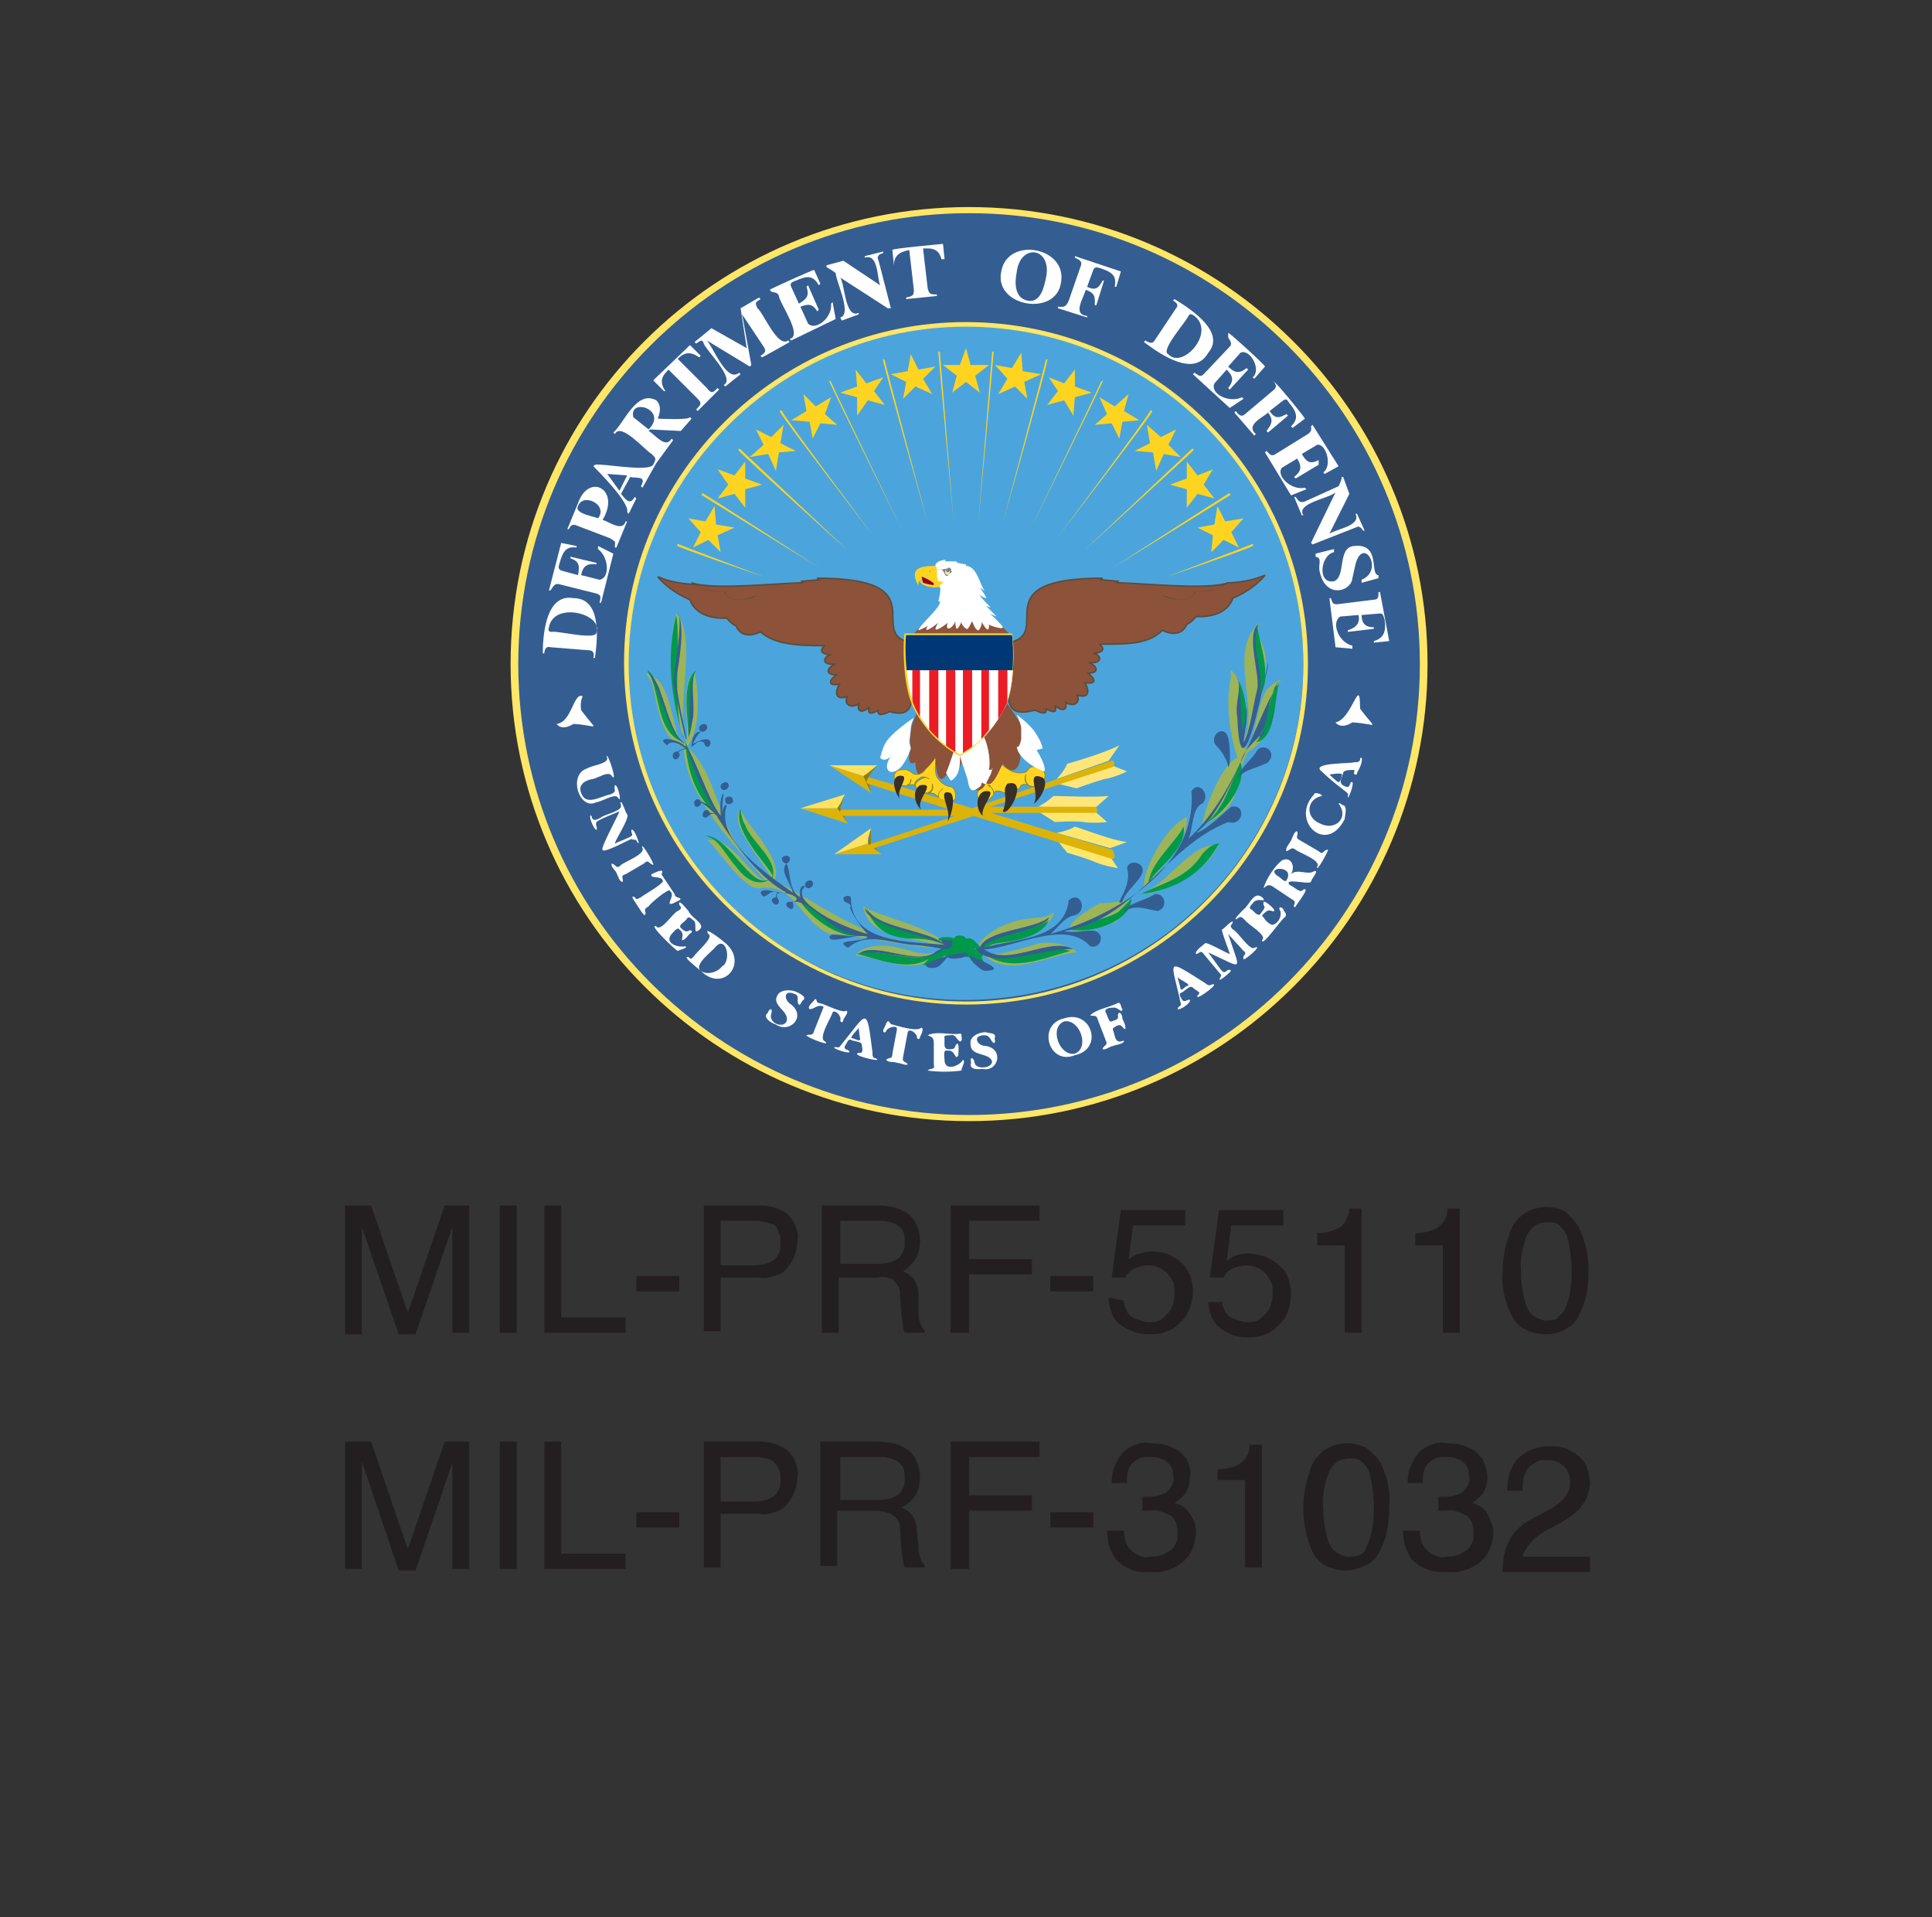 <?xml version="1.0" encoding="utf-8"?>
<!-- Generator: Adobe Illustrator 25.2.1, SVG Export Plug-In . SVG Version: 6.00 Build 0)  -->
<svg version="1.1" id="Layer_1" xmlns="http://www.w3.org/2000/svg" xmlns:xlink="http://www.w3.org/1999/xlink" x="0px" y="0px"
	 viewBox="0 0 126 125" style="enable-background:new 0 0 126 125;" xml:space="preserve">
<rect x="0" y="0" width="126" height="125" fill="#333333" stroke="none"/>
<style type="text/css">
	.st0{fill:#231F20;}
	.st1{fill-rule:evenodd;clip-rule:evenodd;fill:#345E92;}
	.st2{fill:#FFE666;}
	.st3{fill-rule:evenodd;clip-rule:evenodd;fill:#4BA5DC;}
	.st4{fill-rule:evenodd;clip-rule:evenodd;fill:#FFFFFF;}
	.st5{fill-rule:evenodd;clip-rule:evenodd;fill:#FFD420;stroke:#927E00;stroke-width:3.846224e-02;stroke-miterlimit:2.613;}
	.st6{fill:#FFD420;stroke:#927E00;stroke-width:3.846224e-02;stroke-miterlimit:2.613;}
	.st7{fill:#8C533A;}
	.st8{fill-rule:evenodd;clip-rule:evenodd;fill:#9DB458;}
	.st9{fill-rule:evenodd;clip-rule:evenodd;fill:#FFE76E;}
	.st10{fill-rule:evenodd;clip-rule:evenodd;fill:#FFE67A;}
	.st11{fill-rule:evenodd;clip-rule:evenodd;fill:#FFD420;}
	.st12{fill-rule:evenodd;clip-rule:evenodd;fill:#927E00;}
	.st13{fill-rule:evenodd;clip-rule:evenodd;fill:#DDB308;}
	.st14{fill-rule:evenodd;clip-rule:evenodd;fill:#FFE260;}
	.st15{fill-rule:evenodd;clip-rule:evenodd;fill:#8C533A;stroke:#5F4C3B;stroke-width:0.1;stroke-miterlimit:2.613;}
	.st16{fill-rule:evenodd;clip-rule:evenodd;fill:#5F4C3B;}
	.st17{fill-rule:evenodd;clip-rule:evenodd;fill:#003876;stroke:#003876;stroke-width:4.615688e-02;stroke-miterlimit:2.613;}
	.st18{fill-rule:evenodd;clip-rule:evenodd;fill:#382F27;}
	.st19{fill-rule:evenodd;clip-rule:evenodd;fill:#90543A;}
	.st20{fill-rule:evenodd;clip-rule:evenodd;fill:#6E5200;}
	.st21{fill-rule:evenodd;clip-rule:evenodd;fill:#77787B;}
	.st22{fill-rule:evenodd;clip-rule:evenodd;fill:#EFE4B3;}
	.st23{fill-rule:evenodd;clip-rule:evenodd;fill:#EC1C24;}
	.st24{fill-rule:evenodd;clip-rule:evenodd;fill:#003876;}
	.st25{fill:#FFD420;}
	.st26{fill-rule:evenodd;clip-rule:evenodd;fill:#930029;}
	.st27{fill-rule:evenodd;clip-rule:evenodd;fill:#00994A;}
</style>
<path class="st0" d="M22.6,78.6h1.6l2.4,7l2.4-7h1.6v8.3h-1.1V82c0-0.2,0-0.4,0-0.8s0-0.8,0-1.2l-2.4,7h-1.1l-2.4-7v0.3
	c0,0.2,0,0.5,0,0.9s0,0.7,0,0.9v4.9h-1.1V78.6z"/>
<path class="st0" d="M32.6,78.6h1.1v8.3h-1.1V78.6z"/>
<path class="st0" d="M35.5,78.6h1.1v7.3h4.2v1h-5.3V78.6z"/>
<path class="st0" d="M41.5,83.2h2.8v1h-2.8V83.2z"/>
<path class="st0" d="M45.9,78.6h3.7c0.7,0,1.3,0.2,1.8,0.6c0.2,0.2,0.4,0.5,0.5,0.8c0.1,0.3,0.2,0.6,0.1,0.9c0,0.6-0.2,1.2-0.6,1.7
	c-0.2,0.3-0.5,0.5-0.9,0.6c-0.3,0.1-0.7,0.2-1,0.1H47v3.5h-1.1V78.6z M50.3,79.8c-0.3-0.1-0.7-0.2-1-0.2H47v2.9h2.2
	c0.4,0,0.9-0.1,1.2-0.3c0.2-0.1,0.3-0.3,0.4-0.5c0.1-0.2,0.1-0.4,0.1-0.6c0-0.3,0-0.5-0.1-0.7C50.7,80,50.5,79.8,50.3,79.8
	L50.3,79.8z"/>
<path class="st0" d="M53.6,78.6h3.7c0.5,0,1.1,0.1,1.5,0.3c0.4,0.2,0.7,0.4,0.9,0.8c0.2,0.4,0.3,0.8,0.3,1.2c0,0.4-0.1,0.9-0.3,1.2
	c-0.2,0.3-0.5,0.6-0.8,0.8c0.3,0.1,0.5,0.3,0.7,0.5c0.2,0.3,0.3,0.7,0.3,1l0,1.1c0,0.2,0,0.5,0.1,0.7c0,0.1,0.1,0.2,0.1,0.3
	c0.1,0.1,0.1,0.2,0.2,0.2v0.2H59c0-0.1-0.1-0.2-0.1-0.3c0-0.1,0-0.3-0.1-0.7l-0.1-1.4c0-0.2,0-0.4-0.1-0.6c-0.1-0.2-0.3-0.4-0.4-0.5
	c-0.3-0.1-0.6-0.2-1-0.1h-2.5v3.6h-1.1V78.6z M57.3,82.4c0.4,0,0.9-0.1,1.2-0.3c0.2-0.1,0.3-0.3,0.4-0.5C59,81.4,59,81.2,59,81
	c0-0.2,0-0.5-0.1-0.7s-0.3-0.4-0.5-0.5c-0.3-0.1-0.6-0.2-0.9-0.2h-2.7v2.8H57.3z"/>
<path class="st0" d="M62,78.6h5.8v1h-4.6v2.5h4.1v1h-4.1v3.8H62V78.6z"/>
<path class="st0" d="M68.5,83.2h2.8v1h-2.8V83.2z"/>
<path class="st0" d="M73.3,84.8c0,0.3,0.1,0.5,0.2,0.7s0.3,0.4,0.6,0.5c0.3,0.1,0.5,0.2,0.8,0.2c0.3,0,0.5,0,0.7-0.1
	c0.2-0.1,0.4-0.3,0.6-0.5c0.3-0.4,0.4-0.8,0.4-1.3c0-0.2,0-0.5-0.1-0.7c-0.1-0.2-0.2-0.4-0.4-0.6c-0.3-0.3-0.8-0.5-1.2-0.5
	c-0.3,0-0.6,0.1-0.9,0.2c-0.2,0.1-0.5,0.3-0.6,0.6l-0.9,0l0.6-4.4h4.2v1h-3.4l-0.3,2.2c0.2-0.1,0.3-0.2,0.5-0.3
	c0.3-0.1,0.7-0.2,1-0.2c0.7,0,1.4,0.2,1.9,0.7c0.3,0.2,0.4,0.5,0.6,0.8c0.1,0.3,0.2,0.7,0.2,1c0,0.7-0.2,1.5-0.7,2
	c-0.3,0.3-0.6,0.6-1,0.7c-0.4,0.2-0.8,0.2-1.2,0.2c-0.6,0-1.2-0.2-1.8-0.6c-0.3-0.2-0.5-0.5-0.6-0.8c-0.1-0.3-0.2-0.6-0.2-1
	L73.3,84.8z"/>
<path class="st0" d="M79.7,84.8c0,0.3,0.1,0.5,0.2,0.7s0.3,0.4,0.6,0.5c0.3,0.1,0.5,0.2,0.8,0.2c0.3,0,0.5,0,0.7-0.1
	s0.4-0.3,0.6-0.5c0.3-0.4,0.4-0.8,0.4-1.3c0-0.2,0-0.5-0.1-0.7c-0.1-0.2-0.2-0.4-0.4-0.6c-0.3-0.3-0.8-0.5-1.2-0.5
	c-0.3,0-0.6,0.1-0.9,0.2c-0.2,0.1-0.5,0.3-0.6,0.6l-0.9,0l0.6-4.4h4.2v1h-3.4L80,82.2c0.2-0.1,0.3-0.2,0.5-0.3
	c0.5-0.2,1-0.2,1.5-0.1c0.5,0.1,1,0.3,1.4,0.7c0.3,0.2,0.5,0.5,0.6,0.8c0.1,0.3,0.2,0.7,0.2,1c0,0.7-0.2,1.5-0.7,2
	c-0.3,0.3-0.6,0.6-1,0.7c-0.4,0.2-0.8,0.2-1.2,0.2c-0.6,0-1.2-0.2-1.7-0.6c-0.3-0.2-0.5-0.5-0.6-0.8c-0.1-0.3-0.2-0.6-0.2-0.9H79.7z
	"/>
<path class="st0" d="M85.9,81.2v-0.8c0.5,0,1-0.1,1.5-0.4c0.2-0.1,0.3-0.3,0.4-0.5c0.1-0.2,0.2-0.4,0.2-0.7h0.8v8.1h-1.1v-5.7H85.9z
	"/>
<path class="st0" d="M92.3,81.2v-0.8c0.5,0,1.1-0.1,1.5-0.4c0.4-0.3,0.6-0.7,0.6-1.2h0.8v8.1h-1.1v-5.7H92.3z"/>
<path class="st0" d="M103,80.1c0.4,0.8,0.6,1.8,0.6,2.7c0,0.9-0.1,1.9-0.5,2.7c-0.2,0.5-0.5,0.9-0.9,1.1c-0.4,0.3-0.9,0.4-1.4,0.4
	c-0.4,0-0.9-0.1-1.3-0.3c-0.4-0.2-0.7-0.5-0.9-0.9C98.2,85,97.9,84,98,83c0-0.8,0.1-1.6,0.4-2.4c0.1-0.5,0.4-1,0.9-1.4
	c0.4-0.3,1-0.5,1.5-0.5c0.5,0,0.9,0.1,1.3,0.3C102.5,79.4,102.8,79.7,103,80.1z M102,85.5c0.4-0.8,0.5-1.7,0.5-2.6
	c0-0.8-0.1-1.5-0.3-2.3c-0.1-0.3-0.3-0.5-0.5-0.7c-0.2-0.2-0.5-0.2-0.8-0.2c-0.3,0-0.6,0.1-0.8,0.2c-0.2,0.2-0.4,0.4-0.5,0.6
	c-0.3,0.8-0.5,1.6-0.4,2.5c0,0.7,0.1,1.3,0.3,2c0.1,0.3,0.2,0.5,0.4,0.7c0.2,0.2,0.5,0.3,0.8,0.4c0.3,0,0.6,0,0.8-0.1
	C101.6,85.9,101.8,85.7,102,85.5z"/>
<path class="st0" d="M22.6,94h1.6l2.4,7l2.4-7h1.6v8.3h-1.1v-4.9c0-0.2,0-0.5,0-0.8c0-0.4,0-0.8,0-1.2l-2.4,7h-1.1l-2.4-7.1v0.3
	c0,0.2,0,0.5,0,0.9c0,0.4,0,0.7,0,0.9v4.9h-1.1V94z"/>
<path class="st0" d="M32.6,94h1.1v8.3h-1.1V94z"/>
<path class="st0" d="M35.5,94h1.1v7.3h4.2v1h-5.3V94z"/>
<path class="st0" d="M41.5,98.6h2.8v1h-2.8V98.6z"/>
<path class="st0" d="M45.9,94h3.7c0.7,0,1.3,0.2,1.8,0.6c0.2,0.2,0.4,0.5,0.5,0.8c0.1,0.3,0.2,0.6,0.1,0.9c0,0.6-0.2,1.2-0.6,1.7
	c-0.2,0.3-0.5,0.5-0.9,0.6c-0.3,0.1-0.7,0.2-1,0.1H47v3.5h-1.1V94z M50.3,95.2c-0.3-0.1-0.7-0.2-1-0.2H47v2.9h2.2
	c0.4,0,0.9-0.1,1.2-0.3c0.2-0.1,0.3-0.3,0.4-0.5c0.1-0.2,0.1-0.4,0.1-0.6c0-0.3,0-0.5-0.1-0.7S50.5,95.3,50.3,95.2L50.3,95.2z"/>
<path class="st0" d="M53.6,94h3.7c0.5,0,1.1,0.1,1.5,0.3c0.4,0.2,0.7,0.4,0.9,0.8c0.2,0.4,0.3,0.8,0.3,1.2c0,0.4-0.1,0.9-0.3,1.2
	c-0.2,0.3-0.5,0.6-0.9,0.8c0.3,0.1,0.5,0.3,0.7,0.5c0.2,0.3,0.3,0.7,0.3,1l0.1,1c0,0.2,0,0.5,0.1,0.7c0,0.1,0.1,0.2,0.1,0.3
	c0.1,0.1,0.1,0.2,0.2,0.2v0.2H59c0-0.1-0.1-0.2-0.1-0.3c0-0.1,0-0.3-0.1-0.7l-0.1-1.4c0-0.2,0-0.4-0.1-0.6c-0.1-0.2-0.3-0.4-0.5-0.5
	c-0.3-0.1-0.6-0.2-1-0.2h-2.5v3.6h-1.1V94z M57.3,97.8c0.4,0,0.9-0.1,1.2-0.3c0.2-0.1,0.3-0.3,0.4-0.5c0.1-0.2,0.1-0.4,0.1-0.6
	c0-0.2,0-0.5-0.1-0.7s-0.3-0.4-0.5-0.5c-0.3-0.1-0.6-0.2-0.9-0.2h-2.7v2.8H57.3z"/>
<path class="st0" d="M62,94h5.8v1h-4.6v2.5h4.1v1h-4.1v3.8H62V94z"/>
<path class="st0" d="M68.5,98.6h2.8v1h-2.8V98.6z"/>
<path class="st0" d="M72.8,101.7c-0.4-0.5-0.6-1.2-0.6-1.9h1.1c0,0.4,0.1,0.8,0.3,1.1c0.2,0.2,0.4,0.4,0.6,0.5
	c0.3,0.1,0.5,0.2,0.8,0.1c0.5,0,0.9-0.1,1.3-0.4c0.2-0.1,0.3-0.3,0.4-0.5c0.1-0.2,0.1-0.4,0.1-0.6c0-0.2,0-0.4-0.1-0.7
	c-0.1-0.2-0.2-0.4-0.4-0.5c-0.4-0.2-0.9-0.4-1.4-0.3h-0.4v-0.9h0.3h0.2c0.3,0,0.6-0.1,0.9-0.2c0.2-0.1,0.4-0.3,0.5-0.5
	s0.2-0.4,0.1-0.7c0-0.2,0-0.4-0.1-0.5c-0.1-0.2-0.2-0.3-0.3-0.4c-0.3-0.2-0.6-0.3-1-0.3c-0.3,0-0.6,0-0.8,0.1
	c-0.2,0.1-0.5,0.3-0.6,0.5c-0.2,0.3-0.2,0.7-0.2,1.1h-1c0-0.5,0.1-1.1,0.4-1.5c0.2-0.4,0.5-0.7,0.9-0.9c0.4-0.2,0.8-0.3,1.3-0.2
	c0.7,0,1.4,0.2,1.9,0.6c0.2,0.2,0.4,0.4,0.5,0.7c0.1,0.3,0.2,0.6,0.1,0.9c0,0.4-0.1,0.9-0.4,1.2c-0.2,0.2-0.4,0.4-0.6,0.5
	c0.4,0.1,0.8,0.3,1,0.7c0.3,0.4,0.4,0.8,0.4,1.2c0,0.3-0.1,0.7-0.2,1c-0.1,0.3-0.3,0.6-0.6,0.9c-0.6,0.5-1.4,0.8-2.2,0.7
	c-0.4,0-0.8,0-1.1-0.1C73.4,102.2,73.1,102,72.8,101.7z"/>
<path class="st0" d="M79.4,96.6v-0.8c0.5,0,1.1-0.1,1.5-0.4c0.4-0.3,0.6-0.7,0.6-1.2h0.8v8h-1.1v-5.7H79.4z"/>
<path class="st0" d="M90.1,95.5c0.4,0.9,0.6,1.8,0.5,2.7c0,0.9-0.1,1.9-0.5,2.7c-0.2,0.5-0.5,0.9-0.9,1.1s-0.9,0.4-1.4,0.4
	c-0.4,0-0.9-0.1-1.3-0.3c-0.4-0.2-0.7-0.5-0.9-0.9c-0.4-0.9-0.6-1.9-0.6-2.8c0-0.8,0.1-1.6,0.4-2.4c0.1-0.5,0.4-1,0.9-1.4
	c0.4-0.3,1-0.5,1.5-0.5c0.5,0,0.9,0.1,1.3,0.3C89.6,94.8,89.9,95.1,90.1,95.5z M89.1,100.9c0.4-0.8,0.5-1.7,0.5-2.6
	c0-0.8-0.1-1.5-0.3-2.3c-0.1-0.3-0.3-0.5-0.5-0.7s-0.5-0.2-0.8-0.2c-0.3,0-0.6,0.1-0.8,0.2c-0.2,0.2-0.4,0.4-0.5,0.6
	c-0.3,0.8-0.5,1.6-0.4,2.5c0,0.7,0.1,1.3,0.3,2c0.1,0.3,0.2,0.5,0.4,0.7c0.2,0.2,0.5,0.3,0.8,0.4c0.3,0,0.6,0,0.8-0.1
	C88.8,101.4,89,101.2,89.1,100.9L89.1,100.9z"/>
<path class="st0" d="M92.1,101.7c-0.4-0.5-0.6-1.2-0.6-1.9h1.1c0,0.4,0.1,0.8,0.3,1.1c0.2,0.2,0.4,0.4,0.6,0.5
	c0.3,0.1,0.5,0.2,0.8,0.1c0.5,0,0.9-0.1,1.3-0.4c0.2-0.1,0.3-0.3,0.4-0.5c0.1-0.2,0.1-0.4,0.1-0.6c0-0.2,0-0.4-0.1-0.7
	c-0.1-0.2-0.2-0.4-0.4-0.5c-0.4-0.2-0.9-0.4-1.4-0.3h-0.4v-0.9h0.3h0.2c0.3,0,0.6-0.1,0.9-0.2c0.2-0.1,0.4-0.3,0.5-0.5
	c0.1-0.2,0.2-0.4,0.1-0.7c0-0.2,0-0.4-0.1-0.5c-0.1-0.2-0.2-0.3-0.3-0.4c-0.3-0.2-0.6-0.3-1-0.3c-0.3,0-0.6,0-0.8,0.1
	c-0.2,0.1-0.5,0.3-0.6,0.5c-0.2,0.3-0.2,0.7-0.2,1.1h-1c0-0.5,0.1-1.1,0.4-1.5c0.2-0.4,0.5-0.7,0.9-0.9c0.4-0.2,0.8-0.3,1.3-0.2
	c0.7,0,1.4,0.2,1.9,0.6c0.2,0.2,0.4,0.4,0.5,0.7c0.1,0.3,0.2,0.6,0.2,0.9c0,0.4-0.1,0.9-0.4,1.2c-0.2,0.2-0.4,0.4-0.6,0.5
	c0.4,0.1,0.8,0.3,1,0.7c0.2,0.4,0.4,0.8,0.4,1.2c0,0.3-0.1,0.7-0.2,1c-0.1,0.3-0.3,0.6-0.6,0.9c-0.6,0.5-1.4,0.8-2.2,0.7
	c-0.4,0-0.8,0-1.1-0.1C92.7,102.2,92.4,102,92.1,101.7z"/>
<path class="st0" d="M98.4,100.5c0.3-0.6,0.8-1.1,1.4-1.4l1.1-0.6c0.4-0.2,0.7-0.4,1-0.7c0.3-0.3,0.5-0.7,0.5-1.1
	c0-0.4-0.1-0.8-0.4-1.1c-0.2-0.1-0.3-0.3-0.5-0.3c-0.2-0.1-0.4-0.1-0.6-0.1c-0.3,0-0.6,0-0.8,0.2c-0.3,0.1-0.5,0.4-0.6,0.6
	c-0.2,0.4-0.2,0.8-0.2,1.2h-1c0-0.6,0.1-1.2,0.4-1.7c0.2-0.4,0.6-0.7,1-0.9c0.4-0.2,0.9-0.3,1.3-0.3c0.3,0,0.7,0,1,0.1
	c0.3,0.1,0.6,0.3,0.9,0.5c0.3,0.2,0.5,0.5,0.6,0.8c0.1,0.3,0.2,0.7,0.2,1c0,0.3-0.1,0.6-0.2,0.9c-0.1,0.3-0.3,0.5-0.5,0.8
	c-0.4,0.4-0.9,0.7-1.4,1l-0.8,0.4c-0.3,0.2-0.6,0.4-0.8,0.6c-0.3,0.3-0.6,0.7-0.7,1.1h4.4v1H98C98,101.7,98.1,101.1,98.4,100.5z"/>
<g>
	<path class="st1" d="M33.5,43.3c0-16.4,13.3-29.6,29.7-29.6c16.4,0,29.7,13.3,29.7,29.6C92.8,59.7,79.5,73,63.2,73
		C46.8,73,33.5,59.7,33.5,43.3L33.5,43.3z"/>
	<g>
		<path class="st2" d="M63.2,73.1c-16.5,0-29.9-13.4-29.9-29.8c0-16.5,13.4-29.8,29.9-29.8c16.5,0,29.9,13.4,29.9,29.8
			C93.1,59.7,79.7,73.1,63.2,73.1z M63.2,13.9c-16.2,0-29.4,13.2-29.4,29.4s13.2,29.4,29.4,29.4s29.4-13.2,29.4-29.4
			S79.4,13.9,63.2,13.9z"/>
	</g>
	<path class="st3" d="M62.9,21.2c12.2,0,22.1,9.9,22.1,22c0,12.2-9.9,22-22.1,22c-12.2,0-22.1-9.9-22.1-22
		C40.9,31.1,50.8,21.2,62.9,21.2L62.9,21.2z"/>
	<path class="st4" d="M36.3,47.2c1-0.1,1.1-2.1,1.7-1.8c-0.2,0.4-0.1,0.9-0.1,0.9c1.1,1.5,1.2,1-0.5,0.9
		C36.6,47.7,36.3,47.2,36.3,47.2z"/>
	<path class="st5" d="M65.2,49.7c0,0,0.6,0.7,1.3,0.7c0.7,0,0.4-0.3,0.8-0.4c0.6-0.1,1,0.4,0.8,0.8c-0.1,0.5-0.6,0.6-1,0.4
		c-0.4-0.2-0.2-0.7-0.2-0.7s-0.1,0.4,0.1,0.6c0.2,0.2-0.4-0.2-0.5,0.3l-1,0.3c0,0-0.5-0.3-0.7,0c0,0,0-0.2-0.2-0.4
		c0-0.1-0.1-0.1-0.2-0.1c0.1,0,0.1,0.1,0.2,0.1c0.2,0.2,0.2,0.3,0.2,0.5c-0.1,0.2-0.3,0.3-0.4,0.4c-0.2,0-0.6-0.1-0.6-0.1
		c-0.2-0.5,0.1-0.7,0.6-1.1c0.5-0.4,0.4-1,0.4-1L65.2,49.7L65.2,49.7z"/>
	<path class="st6" d="M62,51.3c-0.1,0-0.5-0.1-0.8-0.5c-0.3-0.3-0.2-1.1-0.1-1.5l-0.7,0.7c-0.1,0.5-0.7,0.6-0.9,0.4
		c-0.4-0.3-0.5-0.2-0.8-0.2c-0.5,0.1-0.4,0.6-0.3,0.8l0.3,0.2c0,0,0.7,0.2,0.7-0.4c0,0,0.1,0.2-0.2,0.4c0,0,0.3-0.1,0.5,0
		c0,0,0,0.1,0.1,0.2c0.1,0.2,0.3,0.3,0.5,0.3c0.1,0,0.1,0,0.2,0c0,0,0.1,0,0.1,0c0,0,0,0-0.1,0c0.2-0.1,0.3-0.2,0.3-0.4
		c0-0.1,0-0.1,0-0.2c0.1,0.3,0,0.5-0.2,0.6c0.1,0,0.3,0,0.4,0.1c0.1,0.1,0.1,0.1,0.2,0.1c0-0.1,0-0.2,0.1-0.3
		c0.1-0.1,0.2-0.2,0.2-0.2c-0.1,0.1-0.1,0.1-0.2,0.2c-0.1,0.1-0.1,0.2-0.1,0.3c0,0,0,0,0,0c0,0.2,0.2,0.4,0.3,0.4
		c0.5,0.1,0.8-0.2,0.8-0.2C62.4,51.7,62.2,51.3,62,51.3z M59.7,51.2c0,0,0,0.1,0,0.1c-0.1-0.2,0-0.4,0.2-0.5c0.2-0.2,0.4-0.2,0.7,0
		c0,0,0,0,0,0c-0.1-0.1-0.2-0.1-0.3-0.1C60,50.8,59.7,51,59.7,51.2z"/>
	<path class="st7" d="M66.4,46.9c-0.1-0.1-0.6-0.9-0.7-1c-2.1,3.4-3.3,4.5-5.9,0.6c-0.2,0.4-0.6,1.2-0.4,2.3c0-0.1-0.4,1.3,0.3,0.9
		c0,0.2,0,0.5,0.2,0.8c0,0,0.7-0.4,1.1-1.1c0,0.3,0.1,2.2,0.8,1c0.4,0.7,0.6,0.3,1-1c0,0,0.5,1,0.6,1.6c0.1,0.9,0.8,0.5,0.9,0
		c0.4,0.6,1-1.1,1.1-1.2c0.8,1,1.3,0,1.1-0.9C66.7,48.6,67,47.7,66.4,46.9z"/>
	<g>
		<path class="st8" d="M82.9,44.7c-1,0.7-0.9,3.5-1.7,4.2c0.4-2.2,2.3-5.3,0.8-7.5c0-0.6,0.4-1.2-0.3-0.3c-1.4,1.9,0.5,5.5-0.7,7.4
			c0.5-1,0.2-4-0.7-4.8c0,0-0.1,0,0,0.4c-0.4,1.6-0.1,3.8,0.4,5.3c-1,0.4-2.1,3.2-2.3,4.4c2.9-1.2,1.9-2.8,3-4.8
			c1.7-0.9,1.6-3.1,2-4.5C83.8,44.1,83.1,44.5,82.9,44.7z"/>
		<path class="st8" d="M65,61.5c0.9,0.2,3.8-1.1,3.7-2c-0.6,0.5-1.3,0.2-2.6,0.6C63.8,60.8,62.9,62.6,65,61.5z"/>
		<path class="st8" d="M61.7,61.7c-0.6-1.2-4.3-1.9-5.4-2.6c0.3,2.2,3.5,2,5.1,2.6c-4.4,0.1-7.4-2.5-10.9-4.3
			c0.7-1.3-1.9-3.7-2.2-4.6c-1,1,2.5,4.5,1.8,4.4c-3.3-1.9-3-6.6-5.3-8.5c0.9-1.1,0.8-3.6,0.5-4.8c-1.2,0.4,0.1,5.6-0.9,4.4
			c-0.5-0.7-0.7-3.6-1.7-4.1c-0.8-0.6-0.5-0.2-0.2,0.3c0.4,1.3,0.5,3.7,2.1,4.2c0,3,3.3,6.5,5.4,8.8c-1-0.3-2.4-3.1-3.9-2.7
			c0.3-0.1,2.4,3.4,3.5,3.1c2.3-0.3,2.6,2.2,4.5,3C56,60.9,60.5,62.1,61.7,61.7z"/>
		<path class="st8" d="M44.6,48.1l0.2,0.4c-0.9-1.6,0.8-7-0.7-8.5C43.5,42.3,43.8,45.9,44.6,48.1z"/>
		<path class="st8" d="M44.1,40C44.1,40,44.1,40,44.1,40C44.1,39.9,44.1,40,44.1,40z"/>
		<path class="st8" d="M58.1,61.7c-1.9-0.2-2.3,0.6-2.3,0.6c1.7,0.1,4.2,1.7,5.8-0.5C60.5,62.6,59.4,61.9,58.1,61.7z"/>
		<path class="st8" d="M74.9,57.6c0.9-1.1,2.6-2.8,2.5-4.3c-1.2,0.4-2.9,3.3-2.8,4.6C74.6,57.8,74.9,57.7,74.9,57.6z"/>
		<path class="st8" d="M78.4,55.3c-1.4,0.7-2.6,2.5-4,3c1.9-0.1,4.4-1.6,5.1-3.3C79.5,55.1,79.1,55,78.4,55.3z"/>
		<path class="st8" d="M71.7,58.9c-3.8,2.2-1.1,2.1,1.1,1.2C74.6,58,73.4,58.9,71.7,58.9z"/>
		<path class="st8" d="M67.8,61.5c-1.7,0.5-2.6,0.8-3.7,0.7c1.6,1.7,4.4,0,6.1-0.1C70.3,62,69.2,61.3,67.8,61.5z"/>
	</g>
	<path class="st9" d="M68.8,54.6l0.8,1c0,0,1.1,0.3,1.8,0.6c0.7,0.3,1.5,0.4,1.5,0.4l-0.6-0.9L68.8,54.6L68.8,54.6z"/>
	<path class="st10" d="M69,51.1l1.2,0.3c0,0,1.1-0.4,1.8-0.6c0.7-0.1,1.5-0.5,1.5-0.5l-1-0.4L69,51.1L69,51.1z"/>
	<path class="st10" d="M68.9,50.8c0,0,0.5-0.5,0.7-1c0.7-0.2,2.4-0.7,3.4-1.2l-0.7,1L68.9,50.8L68.9,50.8z"/>
	<path class="st9" d="M68.9,54.3c0,0,0.7-0.1,1.2-0.4c0.7,0.2,2.4,0.9,3.4,1l-1.1,0.4L68.9,54.3L68.9,54.3z"/>
	<path class="st4" d="M87.1,47.1c1.1-0.2,1.6-3.2,1.6-0.9c1.1,1.5,1.2,1-0.5,0.9C87.4,47.6,87.1,47.1,87.1,47.1z"/>
	<polygon class="st11" points="45.2,35.7 45.7,34.7 44.9,33.8 46,34 46.6,33 46.7,34.2 47.9,34.4 46.8,34.9 47,36 46.2,35.2 
		45.2,35.7 	"/>
	<polygon class="st11" points="46.8,32.5 47.5,31.6 46.8,30.6 47.9,31 48.6,30.1 48.6,31.2 49.7,31.6 48.6,31.9 48.6,33.1 
		47.9,32.2 46.8,32.5 	"/>
	<polygon class="st11" points="48.9,29.8 49.8,29 49.3,28 50.3,28.5 51.1,27.7 50.9,28.9 51.9,29.4 50.8,29.5 50.6,30.7 50.1,29.6 
		48.9,29.8 	"/>
	<polygon class="st11" points="51.6,27.4 52.6,26.8 52.4,25.7 53.2,26.5 54.2,25.9 53.8,27 54.6,27.7 53.5,27.6 53,28.6 52.8,27.5 
		51.6,27.4 	"/>
	<polygon class="st11" points="54.8,25.6 55.9,25.2 55.8,24.1 56.5,25 57.6,24.6 57,25.5 57.7,26.4 56.6,26.1 55.9,27.1 55.9,25.9 
		54.8,25.6 	"/>
	<polygon class="st11" points="58.1,24.4 59.2,24.2 59.4,23.1 59.9,24.1 61,23.9 60.2,24.7 60.8,25.7 59.7,25.2 58.9,26 59.1,24.9 
		58.1,24.4 	"/>
	<polygon class="st11" points="61.5,23.8 62.6,23.8 63,22.7 63.3,23.8 64.5,23.8 63.6,24.5 63.9,25.6 63,24.9 62.1,25.6 62.4,24.5 
		61.5,23.8 	"/>
	<polygon class="st11" points="80.8,35.7 80.3,34.7 81.1,33.8 79.9,34 79.4,33 79.2,34.2 78.1,34.4 79.1,34.9 79,36 79.8,35.2 
		80.8,35.7 	"/>
	<polygon class="st11" points="79.2,32.5 78.5,31.6 79.1,30.6 78.1,31 77.4,30.1 77.4,31.2 76.3,31.6 77.4,31.9 77.4,33.1 
		78.1,32.2 79.2,32.5 	"/>
	<polygon class="st11" points="77,29.8 76.2,29 76.7,28 75.7,28.5 74.8,27.7 75,28.9 74,29.4 75.2,29.5 75.4,30.7 75.9,29.6 
		77,29.8 	"/>
	<polygon class="st11" points="74.3,27.4 73.3,26.8 73.6,25.7 72.7,26.5 71.7,25.9 72.2,27 71.4,27.7 72.5,27.6 73,28.6 73.2,27.5 
		74.3,27.4 	"/>
	<polygon class="st11" points="71.2,25.6 70.1,25.2 70.1,24.1 69.4,25 68.4,24.6 69,25.5 68.3,26.4 69.4,26.1 70,27.1 70.1,25.9 
		71.2,25.6 	"/>
	<polygon class="st11" points="67.9,24.4 66.7,24.2 66.6,23 66,24 64.9,23.8 65.7,24.7 65.1,25.7 66.2,25.2 67,26 66.8,24.9 
		67.9,24.4 	"/>
	<polygon class="st12" points="57.2,49.9 56.6,50.7 56.8,51.7 56.3,50.6 57.2,49.9 	"/>
	<polygon class="st13" points="56.8,51.7 54.1,49.9 56.3,50.6 	"/>
	<polygon class="st14" points="54.1,49.9 57.2,49.9 57.2,49.9 56.6,50.4 56.3,50.6 54.1,49.9 	"/>
	<polygon class="st12" points="56.8,54 56.8,55 57.5,55.7 56.6,55 56.8,54 	"/>
	<polygon class="st13" points="56.6,55 57.5,55.7 54.4,55.7 56.6,55 	"/>
	<polygon class="st14" points="54.4,55.7 56.8,54 56.8,54 56.6,54.7 56.6,55 54.4,55.7 	"/>
	<polygon class="st12" points="55.1,51.8 54.8,52.7 55.3,53.7 54.6,52.7 55.1,51.8 	"/>
	<polygon class="st13" points="54.6,52.7 55.3,53.7 52.2,52.7 54.6,52.7 	"/>
	<polygon class="st14" points="52.2,52.7 55.1,51.8 55.1,51.8 54.8,52.4 54.6,52.7 52.2,52.7 	"/>
	<path class="st10" d="M67.7,52.6c0,0,0.6-0.3,1-0.7c0.8,0,2.5,0.1,3.6,0l-0.9,0.8L67.7,52.6L67.7,52.6z"/>
	<path class="st9" d="M67.7,52.9l1.1,0.7c0,0,1.2-0.1,1.9,0c0.7,0.1,1.5,0,1.5,0l-0.8-0.7L67.7,52.9L67.7,52.9z"/>
	<path class="st13" d="M72.5,55.4c0,0-4-1.2-7.9-2.4l6.8,0c0.2,0,0.2-0.3,0.1-0.3c0-0.1-0.1-0.1-0.1-0.1s-3.2,0-6.8,0l8-2.6
		c0.1-0.2,0.1-0.3,0-0.4c-0.1,0-0.1,0-0.1,0s-4.8,1.6-9.1,3.1c0,0,0,0,0,0c-3.5-1.1-6.7-2-6.7-2c-0.1,0-0.3,0.3-0.1,0.4l5.4,1.7
		c-3.7,0-7.1,0-7.1,0c-0.2,0-0.2,0.4,0,0.4l7.4,0c-3,1-5.4,1.8-5.5,1.8c-0.1,0,0,0.4,0.2,0.3l6.5-2.1l9,2.8c0.2,0,0.2-0.1,0.2-0.2
		C72.6,55.5,72.6,55.4,72.5,55.4z"/>
	<path class="st15" d="M59.4,41.9c-3-0.6,1.8-4.2-6.1-4.2l0.1,0.1l-1.1,0.1l0.1,0.1c-1.5,0-5.9,0.5-7.3,0l0.2,0.1c0,0-1.3,0-2.4-0.5
		c0.3,0.4,1.1,1.1,2.1,1.5c0,0,0.3,1.3,2.4,1.2c0,0,0.3,0.4,0.6,0.5c0,0,0.3,1,1.6,0.4c0.9,0.8,2.3,0.9,4.2,0.9c0,0-0.7,0.5,0.4,0.6
		c-0.4,0-0.8,0.7,0.3,0.6c-0.4,0.1-0.9,0.7,0.1,0.7c-0.3,0.1-0.9,0.8,0.2,0.6c-0.2,0.1-0.6,1.2,0.5,0.8c-0.3,0.3,0,0.9,0.7,0.5
		c-0.1,0.4,0.1,0.7,0.7,0.2c-0.1,0.3-0.1,0.6,0.6,0.2c-0.1,0.3,0.1,0.4,0.7,0.1C60,46.9,59.4,45.4,59.4,41.9z"/>
	<path class="st16" d="M45.2,38l-0.1,0c0,0,0.5,0.4,1.2,0.5c0.7,0.1,0.8,0.1,0.9,0.1c0.1,0,0.2,0.1,0.2,0.2c0,0.1,0.3,0.4,1.1,0.3
		c0.7-0.1,0.9-0.3,0.9-0.3s-0.6,0.2-1,0.3c-0.4,0-0.7,0-0.9-0.2c-0.2-0.1-0.2-0.4-0.5-0.3c0,0-0.7,0-1.2-0.2
		C45.2,38,45.2,38,45.2,38L45.2,38z"/>
	<path class="st15" d="M65.8,41.9c3-0.6-1.8-4.2,6.1-4.2l-0.1,0.1l1.1,0.1l-0.1,0.1c1.5,0,5.9,0.5,7.3,0L80.1,38c0,0,1.3,0,2.4-0.5
		c-0.3,0.4-1.1,1.1-2.1,1.5c0,0-0.3,1.3-2.4,1.2c0,0-0.3,0.4-0.6,0.5c0,0-0.3,1-1.6,0.4C74.9,42,73.6,42,71.7,42
		c0,0,0.7,0.5-0.4,0.6c0.4,0,0.8,0.7-0.3,0.6c0.4,0.1,0.9,0.7-0.1,0.7c0.3,0.1,0.9,0.8-0.2,0.6c0.2,0.1,0.6,1.2-0.5,0.8
		c0.3,0.3,0,0.9-0.7,0.5c0.1,0.4-0.1,0.7-0.7,0.2c0.1,0.3,0.1,0.6-0.6,0.2c0.1,0.3-0.1,0.4-0.7,0.1C65.2,46.9,65.8,45.4,65.8,41.9
		L65.8,41.9z"/>
	<path class="st16" d="M80,38l0.1,0c0,0-0.5,0.4-1.2,0.5c-0.7,0.1-0.8,0.1-0.9,0.1c-0.1,0-0.2,0.1-0.2,0.2c0,0.1-0.3,0.4-1.1,0.3
		c-0.7-0.1-0.9-0.3-0.9-0.3s0.6,0.2,1,0.3c0.4,0,0.7,0,0.9-0.2c0.2-0.1,0.2-0.4,0.5-0.3c0,0,0.7,0,1.2-0.2C80,38,80,38,80,38L80,38z
		"/>
	<polygon class="st17" points="59.1,41.5 65.8,41.5 65.8,42.6 59.1,42.6 59.1,41.5 	"/>
	<path class="st11" d="M49.8,37.6c0,0-5.3-2-5.5-2.1c-0.1-0.1-0.2,0.1-0.1,0.1C44.5,35.8,49.8,37.6,49.8,37.6L49.8,37.6z"/>
	<path class="st11" d="M53.4,37c0,0-7.3-4.7-7.5-4.8c-0.1-0.1-0.2,0.1-0.1,0.1C46.1,32.5,53.4,37,53.4,37L53.4,37z"/>
	<path class="st11" d="M55.3,35.9c0,0-6.9-6.5-7-6.6c-0.1-0.1-0.2,0-0.1,0.1C48.3,29.6,55.3,35.9,55.3,35.9L55.3,35.9z"/>
	<path class="st11" d="M57,35c0,0-6-8-6-8.2c-0.1-0.1-0.2,0-0.1,0.1C51,27.2,57,35,57,35L57,35z"/>
	<path class="st11" d="M58.8,34.5c0,0-4.6-9.5-4.6-9.6c-0.1-0.1-0.2-0.1-0.1,0C54.2,25.2,58.8,34.5,58.8,34.5L58.8,34.5z"/>
	<path class="st11" d="M60.5,34.1c0,0-2.8-10.5-2.8-10.6c0-0.1-0.2-0.1-0.1,0C57.6,23.8,60.5,34.1,60.5,34.1L60.5,34.1z"/>
	<path class="st11" d="M62.2,34.1c0,0-0.9-11-0.9-11.1c0-0.1-0.2-0.1-0.1,0C61.2,23.2,62.2,34.1,62.2,34.1L62.2,34.1z"/>
	<path class="st11" d="M76.1,37.6c0,0,5.3-2,5.5-2.1c0.1-0.1,0.2,0.1,0.1,0.1C81.4,35.8,76.1,37.6,76.1,37.6L76.1,37.6z"/>
	<path class="st11" d="M72.6,37c0,0,7.3-4.7,7.5-4.8c0.1-0.1,0.2,0.1,0.1,0.1C79.9,32.5,72.6,37,72.6,37L72.6,37z"/>
	<path class="st11" d="M70.7,35.9c0,0,6.9-6.5,7-6.6c0.1-0.1,0.2,0,0.1,0.1C77.6,29.6,70.7,35.9,70.7,35.9L70.7,35.9z"/>
	<path class="st11" d="M69,35c0,0,6-8,6-8.2c0.1-0.1,0.2,0,0.1,0.1C75,27.2,69,35,69,35L69,35z"/>
	<path class="st11" d="M67.2,34.5c0,0,4.6-9.5,4.6-9.6c0.1-0.1,0.2-0.1,0.1,0C71.8,25.2,67.2,34.5,67.2,34.5L67.2,34.5z"/>
	<path class="st11" d="M65.4,34.1c0,0,2.8-10.5,2.8-10.6c0-0.1,0.2-0.1,0.1,0C68.3,23.8,65.4,34.1,65.4,34.1L65.4,34.1z"/>
	<path class="st11" d="M63.8,34.1c0,0,0.9-11,0.9-11.1c0-0.1,0.2-0.1,0.1,0C64.8,23.2,63.8,34.1,63.8,34.1L63.8,34.1z"/>
	<g>
		<path class="st18" d="M64.5,51.6c-0.8-0.2-1,1.1-0.4,1.6C63.9,52.7,64.9,51.7,64.5,51.6z"/>
		<path class="st18" d="M65.7,51.1c-0.4,0.5,0.1,0.8-0.3,1.8C65.8,53.3,67.1,50.7,65.7,51.1z"/>
		<path class="st18" d="M68,50.7c-1.2-0.5-0.1,1.1-0.6,1.7C67.7,52.3,68.5,51.1,68,50.7z"/>
		<path class="st18" d="M58.9,50.6c-0.8-0.2-0.7,0.9-0.2,1.5C58.4,51.6,59.2,50.8,58.9,50.6z"/>
		<path class="st18" d="M60,51.2c-0.5,0.3-0.4,1.2,0.1,1.6C59.6,52.2,61.2,51,60,51.2z"/>
		<path class="st18" d="M62,51.7c-1-0.3,0.1,1.1-0.2,1.8C61.9,53.6,62.4,52.1,62,51.7z"/>
	</g>
	<path class="st11" d="M61.2,51.5c0.1-0.1,0.1-0.1,0.3-0.1c0.1,0,0.1,0,0.1,0S61.3,51.3,61.2,51.5C61.2,51.5,61.2,51.5,61.2,51.5
		L61.2,51.5z"/>
	<g>
		<path class="st4" d="M57.4,49.4c0,0,0.2,0.3,0.6,0c0.1-0.1,0.2-0.1,0.3-0.2c-0.1,0.1-0.2,0.1-0.2,0.1s-0.5,0.7-0.1,1
			c0,0,0.6,0.3,1.2-1c0.1-0.2,0.2-0.5,0.2-0.5l-0.1-0.4c0,0,0,0,0,0c0-0.1,0.1-0.7,0.1-0.9c0-0.3,0.2-0.7,0.2-0.7s-0.8,0.5-1.5,1.2
			C57.7,48.4,57.6,48.7,57.4,49.4z"/>
		<path class="st4" d="M67.6,48.9l0.4-0.1c-0.1-0.5-0.4-0.9-0.6-1.2c-0.5-0.6-1.1-1-1.1-1s0.3,0.6,0.3,0.9c0,0.3,0,0.7,0,0.7
			c0,0-0.1,0.6-0.3,0.5l0.1,0.3c0.5,0.9,1.7,1.3,1.7,1.3C68.3,50,67.6,48.9,67.6,48.9z"/>
		<path class="st4" d="M64.5,50.2c0.1-0.5,0-1.4-0.3-2.1L64.1,48l-1.6,1.2L62.2,49l-0.1,0.3c-0.3,0.9-0.4,1.1-0.4,1.1l0.3,0.5
			c0,0,0.7-0.2,0.6-1.6l0.5,1.5c0.1,0.6,0.2,1,0.8,0.5c0.1-0.1,0.1-0.1,0.1-0.2c0.1-0.2,0.1,0.1,0.3,0c0.1-0.2,0.2-0.4,0.3-0.6
			c0.1-0.2,0.1-0.4,0.1-0.4C64.8,50.1,64.7,50.2,64.5,50.2z"/>
	</g>
	<path class="st19" d="M65.8,41.3c0,0-0.2-0.2-0.4-0.4c-0.2-0.2-0.7-0.4-1.1-0.5c-0.4-0.1-2.4-0.2-2.8-0.1c-0.4,0.1-0.5,0-0.9,0.2
		c-0.4,0.3-0.5,0.3-0.6,0.4c-0.1,0.1-0.4,0.4-0.4,0.4L65.8,41.3L65.8,41.3z"/>
	<path class="st4" d="M65.4,40.9c0-0.1-0.8-0.9-0.9-0.9l0.5,0.2c-0.1-0.1-0.6-0.6-0.7-0.7c0,0,0.2,0.1,0.3,0.1c0,0-0.7-0.7-0.7-0.8
		c0,0,0.3,0.2,0.4,0.2c0.1,0-0.4-0.7-0.4-0.7c0,0,0.4,0.3,0.3,0.2c-0.3-0.4-0.5-1.6-1.2-1.6l0-0.1c0,0-0.8-0.1-0.6-0.2l-0.6,0l0.2,0
		l-0.4,0l0.1-0.1c-0.2,0-0.7,0.1-0.7,0.4c0,0-0.2,0.9,0.3,1.4c0.1,0.1-0.1,0.9-0.1,0.9l0.1,0c0.1,0.4-1.4,1.6-1.4,1.9
		c0,0,0.5-0.2,0.6-0.3c-0.4,0.7,0.7-0.2,0.7-0.2c-0.6,0.9,0.4,0.2,0.6,0c-0.2,0.7,0.4,0.3,0.5-0.1c0,0,0,0.4,0.1,0.5
		c0.1,0,0.3-0.4,0.3-0.5c-0.1,0.1,0.3,0.6,0.4,0.5c0,0.1,0.3-0.5,0.3-0.5c0,0,0.2,0.6,0.4,0.6c0.1,0,0.3-0.5,0.2-0.6
		c0,0,0.5,1,0.5,0.3c0-0.1,0-0.1,0-0.1C64.3,40.7,65.4,41.1,65.4,40.9L65.4,40.9z"/>
	<path class="st11" d="M61,36.9c0.2,0,0,1.1,0.3,1c0.5,0.1,0,0.1,0,0.3c0,0.2-1.2,0.1-1.3-0.3c0.1-0.1,0.8,0.1,1,0.1
		c-0.3,0-1.2-0.5-1.1,0.2C59.3,37.1,59.9,36.9,61,36.9z"/>
	<path class="st20" d="M60.6,37.2c0,0,0.1,0.1,0.1,0.1c0,0,0,0,0,0C60.6,37.3,60.6,37.2,60.6,37.2L60.6,37.2z"/>
	<path class="st21" d="M61.1,37.2c0-0.2,0.4,0,0.5-0.1c0.2,0,0.3-0.2,0.4,0l0,0c0,0,0.1,0,0,0.1c0,0,0.1,0.1,0.1,0.1
		c-0.2,0-0.3,0.5-0.5,0.1C61.5,37.1,61.2,37,61.1,37.2L61.1,37.2z"/>
	<path class="st22" d="M61.9,37.2c-0.1-0.4-0.5,0.2-0.1,0.3C61.9,37.5,62,37.3,61.9,37.2z M61.8,37.3c0,0-0.1,0-0.1-0.1
		s0-0.1,0.1-0.1c0,0,0.1,0,0.1,0.1S61.8,37.3,61.8,37.3z"/>
	<path class="st4" d="M66,41.4c0.1,0.2,0.3,3.3-0.5,4.8c-1.1,2.2-2.9,3-2.9,3s-1.8-0.8-2.9-3c-0.8-1.5-0.7-4.7-0.6-4.8H66L66,41.4z"
		/>
	<polygon class="st23" points="62.3,49.1 62.3,43.7 61.7,43.7 61.7,48.7 62.3,49.1 	"/>
	<polygon class="st23" points="61.2,48.2 61.2,43.7 60.6,43.7 60.6,47.6 61.2,48.2 	"/>
	<polygon class="st23" points="60,46.9 60,43.7 59.5,43.7 59.5,45.8 60,46.9 	"/>
	<polygon class="st23" points="62.8,49.1 62.8,43.7 63.4,43.7 63.4,48.7 62.8,49.1 	"/>
	<polygon class="st23" points="64,48.2 64,43.7 64.5,43.7 64.5,47.6 64,48.2 	"/>
	<polygon class="st23" points="65.4,46.4 65.1,46.9 65.1,43.7 65.7,43.7 65.7,45.8 65.4,46.4 	"/>
	<path class="st24" d="M59.1,43.7h7c0,0,0-2-0.1-2.3H59c0,0,0,0.6,0,1.1C59,42.9,59.1,43.7,59.1,43.7L59.1,43.7z"/>
	<g>
		<path class="st25" d="M62.6,49.3L62.6,49.3c0,0-1.9-0.9-3-3.1c-0.8-1.5-0.7-4.7-0.6-4.9l0,0h7l0,0c0.1,0.2,0.3,3.4-0.5,4.9
			C64.4,48.4,62.6,49.3,62.6,49.3L62.6,49.3z M59.1,41.4c-0.1,0.4-0.1,3.3,0.6,4.8c1,2,2.7,2.9,2.9,3c0.2-0.1,1.9-1,2.9-3
			c0.7-1.4,0.6-4.4,0.5-4.8H59.1z"/>
	</g>
	<g>
		<path class="st4" d="M36.5,38.1l2.4,0.6c0.3,0.1,0.3,0.2,0.2,0.6l0.1,0l0.8-3.2l-1-0.5l0,0.2c0.7,0.5,0.8,1.9,0.1,2
			c0,0-1.2-0.3-1.2-0.3c0.1-0.5,0.3-0.8,1-0.7l0-0.1l-1.7-0.4l0,0.1c0.6,0.2,0.6,0.5,0.5,1.1l-1.1-0.3c-0.2-0.1-0.2-0.2-0.1-0.5
			c0.2-0.7,0.4-1.1,1.1-1l0-0.1l-1-0.2l-0.8,3.1l0.1,0C36.1,38.2,36.2,38,36.5,38.1z"/>
		<path class="st4" d="M43.4,25.5c-0.5-0.7-0.1-1.1,0.2-1.4l1.9,1.9c0.3,0.3,0.2,0.4-0.1,0.7l0.1,0.1l1.4-1.4l-0.1-0.1
			c-0.3,0.3-0.4,0.4-0.7,0l-1.9-1.9c0.3-0.3,0.7-0.6,1.4-0.1l0.1-0.1L45,22.5l-2.4,2.3l0.7,0.7L43.4,25.5z"/>
		<path class="st4" d="M51.5,22.3l-0.1-0.1c-0.7,0.5-1.6-1.8-2-2.1c-0.2-0.4-0.1-0.4,0.2-0.6l-0.1-0.1l-1.2,0.7l0.4,2.6l-2.3-1.3
			l-1.1,0.9l0.1,0.1c0.3-0.2,0.4-0.3,0.5,0c0.1,0.4,2.1,2.3,1.3,2.7l0.1,0.1l1-0.8l-0.1-0.1c-0.8,0.7-1.7-1.7-2.1-2.1l0,0l2.8,1.7
			l0.1-0.1l-0.6-3.3l0,0l1.4,2.1c0.2,0.3,0.1,0.4-0.2,0.6l0.1,0.1C50.1,23.1,51.5,22.3,51.5,22.3z"/>
		<path class="st4" d="M50.8,19.3c0,0.4,1.6,2.6,0.7,2.8l0.1,0.1c0.2-0.1,2.7-1.3,2.9-1.4l-0.2-1.1l-0.1,0.1c0.1,0.9-1,1.8-1.5,1.3
			c0,0-0.5-1.1-0.5-1.1c0.5-0.2,0.8-0.2,1.1,0.3l0.1-0.1l-0.7-1.6l-0.1,0.1c0.2,0.6,0,0.8-0.5,1.1l-0.5-1.1c-0.1-0.2,0-0.3,0.3-0.4
			c0.7-0.3,1.1-0.4,1.5,0.3l0.1-0.1l-0.4-0.9c0.1-0.1-3,1.3-2.9,1.3l0.1,0.1C50.4,19.1,50.7,19,50.8,19.3z"/>
		<path class="st4" d="M54.5,17.8c0,0.5,1.1,2.7,0.3,2.9l0.1,0.2l1.1-0.4l0-0.1c-0.9,0.4-0.9-1.9-1.2-2.3l0,0l3.1,2l0.2,0L57.3,17
			c-0.1-0.2-0.1-0.4,0.3-0.5l0-0.1l-1.2,0.3l0,0.1c0.9-0.3,0.8,1.4,1,1.8l0,0l-2.4-1.6l-1.1,0.3l0,0.1C54,17.5,54.1,17.5,54.5,17.8z
			"/>
		<path class="st4" d="M58.3,17.3c0-0.8,0.6-0.9,1-1l0.3,2.6c0,0.4-0.1,0.4-0.5,0.5l0,0.1l2-0.2l0-0.1c-0.4,0-0.5,0-0.6-0.4
			l-0.3-2.6c0.4,0,1-0.1,1.2,0.7l0.2,0l-0.1-1c0.1,0-3.4,0.3-3.3,0.4l0.1,1L58.3,17.3z"/>
		<path class="st4" d="M69,20.1l1.9,0.6l0-0.1c-1-0.1-0.2-1.2-0.1-1.7c0.7,0.2,0.6,0.6,0.6,1l0.1,0l0.5-1.6l-0.1,0
			c-0.2,0.4-0.4,0.7-1,0.4l0.4-1.1c0.1-0.2,0.2-0.2,0.5-0.1c0.9,0.3,1,0.6,0.9,1.2l0.1,0l0.3-1l-3-1l0,0.1c0.2,0.1,0.5,0.2,0.4,0.5
			l-0.8,2.3C69.5,20.1,69.3,20,69,20L69,20.1z"/>
		<path class="st4" d="M80.2,22.6l-1.7,1.8c-0.2,0.2-0.3,0.1-0.6-0.1l-0.1,0.1l2.4,2.2l0.9-0.6L81,25.9c-0.8,0.4-2.1-0.2-1.8-0.9
			c0,0,0.8-0.9,0.8-0.9c0.4,0.4,0.5,0.7,0.1,1.2l0.1,0.1l1.2-1.3l-0.1-0.1c-0.5,0.4-0.8,0.3-1.2-0.1l0.8-0.9
			c0.6-0.3,1.4,1.1,0.8,1.6l0.1,0.1l0.7-0.8c0-0.1-2.3-2.2-2.4-2.2L80.1,22C80.2,22.2,80.4,22.4,80.2,22.6z"/>
		<path class="st4" d="M83.1,25.4L81.2,27c-0.2,0.2-0.4,0.1-0.6-0.2l-0.1,0.1l1.3,1.5l0.1-0.1c-0.7-0.6,0.5-1.1,0.8-1.4
			c0.4,0.5,0.2,0.8-0.1,1.2l0.1,0.1l1.3-1.1L83.9,27c-0.4,0.2-0.7,0.4-1.1-0.2l0.9-0.7c0.2-0.1,0.2-0.1,0.4,0.2
			c0.6,0.7,0.5,1.1,0.1,1.5l0.1,0.1l0.8-0.6c0-0.1-1.9-2.4-2-2.4L83,24.8C83.2,25,83.3,25.2,83.1,25.4z"/>
		<path class="st4" d="M85.3,28.3l-2.1,1.3c-0.3,0.2-0.4,0-0.6-0.2l-0.1,0.1l1.7,2.8l1-0.4l-0.1-0.1c-0.9,0.2-1.9-0.8-1.5-1.3
			c0,0,1-0.6,1-0.6c0.3,0.5,0.3,0.8-0.2,1.2l0.1,0.1l1.5-0.9L86,30c-0.6,0.3-0.8,0.1-1.1-0.4l1-0.6c0.6-0.1,1,1.4,0.4,1.8l0.1,0.1
			l0.9-0.5l-1.7-2.7l-0.1,0.1C85.5,27.9,85.6,28.1,85.3,28.3z"/>
		<path class="st4" d="M85.1,32.7c-0.3,0.1-0.4,0-0.6-0.3l-0.1,0l0.5,1.2l0.1,0c-0.5-0.8,1.7-1.1,2.1-1.5l0,0l-1.6,3.3l0.1,0.1
			l2.8-1.1c0.2-0.1,0.3-0.1,0.5,0.2l0.1,0l-0.5-1.1l-0.1,0c0.4,0.8-1.3,1-1.7,1.3l0,0l1.3-2.6l-0.4-1.1l-0.1,0c0,0.1,0,0.2-0.2,0.6
			L85.1,32.7z"/>
		<path class="st4" d="M88.3,35.6c-1.1,0.1-0.5,2-1.3,2.3c-1.1,0.2-0.9-1.7,0-1.9l0-0.2l-1.2,0.3l0,0.2c0.5,0.1,0.1,0.5,0.3,1.1
			c0.4,1.6,2,1.2,2.1,0.3c0,0,0.2-0.9,0.2-0.9c0.5-1.9,1.9,0.4,0.4,1l0,0.2l1.1-0.3l0-0.2C89.3,37.5,90.1,35.4,88.3,35.6z"/>
		<path class="st4" d="M90,38.6l-0.1,0c0,0.3,0,0.5-0.3,0.5l-2.4,0.3c-0.3,0-0.3-0.1-0.4-0.4l-0.1,0l0.4,3.2l1.1,0.1l0-0.2
			c-0.9-0.2-1.4-1.5-0.8-1.9c0,0,1.2-0.1,1.2-0.1c0.1,0.5-0.1,0.8-0.7,1l0,0.1l1.7-0.2l0-0.1c-0.6,0-0.8-0.3-0.8-0.8l1.2-0.1
			c0.2,0,0.2,0.1,0.3,0.4c0.1,0.7,0,1.2-0.7,1.4l0,0.1l1-0.1L90,38.6z"/>
		<path class="st4" d="M38.7,42.9l0.1,0c0.2-1.4,0.4-3.9-1.4-3.9c-1.7-0.3-2,2.1-2,3.6l0.1,0c0-0.2,0.1-0.5,0.4-0.4l2.5,0.2
			C38.6,42.4,38.8,42.5,38.7,42.9z M35.8,40.9c0.3-1.7,3.5-0.9,3.1,0.3c0.1,0.6-2.6-0.1-2.9,0C35.9,41.2,35.7,41.2,35.8,40.9z"/>
		<path class="st4" d="M37.7,34.3l2.1,0.8c0.4,0.3,0.3,0.1,0.3,0.6l0.1,0l0.7-1.7l-0.1,0c-0.2,0.7-1.1,0-1.5-0.1
			c1.2-2-0.9-3.1-1.6-1.1c0,0-0.7,1.7-0.7,1.7l0.1,0C37.2,34.3,37.3,34.1,37.7,34.3z M37.7,33c0.3-0.9,2-0.1,1.3,0.8
			C38.9,33.7,37.4,33.5,37.7,33z"/>
		<path class="st4" d="M40.9,33.4l0.1,0.1l0.5-1l-0.1-0.1c-0.3,0.5-0.5,0.3-0.9-0.2l0.6-1.1c0.4,0.1,1.1-0.1,0.7,0.6l0.1,0.1
			l0.9-1.6l0,0l1.1-1.5l-0.1-0.1c-0.4,0.7-1.1-0.3-1.5-0.5l0.1-0.1l2,0.1l0.7-0.8l-0.1-0.1c-0.1,0.2-1.9,0.1-2.1,0.1
			c0.1-0.3,0.3-0.8-0.1-1.2c-1.3-0.7-2.1,1.5-2.8,2.1l0.1,0.1c0.4-0.8,2,1.1,2.4,1.3c0.3,0.3,0.3,0.3,0.1,0.7l0,0
			c-0.3,0.5-3.3-0.1-3.8,0l-0.1,0.1C39,30.7,41.1,32.8,40.9,33.4z M41.3,27.2c-0.3-1.3,2.3-0.5,1,0.8L41.3,27.2z M39.6,30.9l1.3,0.1
			L40.4,32L39.6,30.9z"/>
		<path class="st4" d="M69.2,18.4c0.4-2.3-3.5-3-3.9-0.7C64.8,20,68.9,20.7,69.2,18.4z M68.2,18.2c-0.1,0.4-0.3,1.6-1.2,1.4
			c-0.9-0.2-0.8-1.3-0.7-1.8C66.5,15.8,68.7,16.1,68.2,18.2z"/>
		<path class="st4" d="M78.8,23c1.1-1.3-0.9-2.7-2.2-3.5l-0.1,0.1c0.2,0.1,0.4,0.3,0.2,0.5l-1.4,2.1c-0.1,0.2-0.3,0.2-0.6,0
			l-0.1,0.1C75.8,23.2,77.9,24.6,78.8,23z M76.2,23.1c-0.6-0.2,1.3-2.3,1.3-2.5c0.1-0.1,0.1-0.2,0.4,0
			C79.3,21.7,77.1,24.1,76.2,23.1z"/>
		<path class="st4" d="M38.9,52.3c0.3,0,1.2-0.6,1.4-0.3c0.3,0.5,0-0.9-0.2-0.8c-0.1,0.3,0.2,0.4-0.3,0.6c-0.6,0.1-1.6,0.8-1.9-0.1
			c-0.2-0.5,0.2-0.8,0.7-0.9c0.3,0,1.1-0.6,1.3-0.2c0.4,0.5-0.2-1.3-0.3-1.3c-0.1,0,0,0.1,0,0.1c0.1,0.4-1,0.5-1.3,0.7
			C37,50.5,37.8,52.9,38.9,52.3z"/>
		<path class="st4" d="M41.5,54.8c0.4,0.7-0.1-0.8-0.3-0.7c-0.1,0.1,0.1,0.3,0,0.4c-0.1,0.1-0.9,0.4-1.1,0.5c0-0.2,1-1.7,0.8-1.9
			c-0.1-0.1-0.3-0.8-0.4-0.8c-0.1,0,0,0.1,0,0.2c0.1,0.4-1.1,0.6-1.3,0.8c-0.2,0.1-0.5,0.3-0.6,0c0-0.1-0.1-0.2-0.1-0.1
			c-0.1,0.1,0.3,1,0.4,0.9c0.1-0.1-0.1-0.3,0-0.5c0.2-0.2,1.3-0.6,1.5-0.7c0,0.1-1.3,2.5-1.1,2.5c0,0.3,1.8-0.7,1.9-0.7
			C41.3,54.8,41.4,54.7,41.5,54.8z"/>
		<path class="st4" d="M40.8,57l1.2-0.7c0.3-0.3,0.3,0,0.6,0.1c0.1-0.1-0.9-1.7-0.7-1.1c0.2,0.4-1.2,0.9-1.4,1.1
			c-0.3,0.3-0.3,0-0.6-0.1c-0.1,0.2,0.2,0.4,0.3,0.6c0.1,0.2,0.2,0.6,0.4,0.6C40.7,57.3,40.4,57.1,40.8,57z"/>
		<path class="st4" d="M43.7,58.1c0.4,0.3-0.4,1,0.2,0.8c0,0,0.4-0.2,0.4-0.2c0.3-0.2-0.3-0.1-0.3-0.4c0,0-0.8-1.2-0.8-1.2
			c-0.1-0.1,0-0.2,0-0.3c-0.1-0.1-0.5,0.1-0.7,0.2c-0.2,0.3,0.7,0.1,0.7,0.4c0.3,0.1-1.3,1-1.4,1.1c-0.2,0.1-0.3,0.2-0.4,0
			c-0.4-0.2,0.1,0.4,0.2,0.6c0.1,0.1,0.5,0.9,0.5,0.4c-0.1-0.2,0-0.3,0.2-0.4C42.3,59,43.7,57.8,43.7,58.1z"/>
		<path class="st4" d="M44.7,61.7c-0.5,0.1-1.4-0.2-0.9-0.8c0.1-0.1,0.4-0.5,0.5-0.3c0.4,0.3,0.1,0.6,0.2,0.7c0.2,0,0.4-0.4,0.6-0.5
			c0.1-0.1-0.1-0.2-0.2-0.1c-0.2,0.1-0.4-0.1-0.5-0.2c-0.2-0.2,0.3-0.4,0.4-0.6c0.1-0.2,0.3,0,0.4,0.1c0.3,0.1,0,0.9,0.3,0.7
			c0.7-0.4-0.4-0.8-0.6-1.3c-0.1-0.1-0.7-0.9-0.6-0.4c0.2,0.2,0.1,0.3-0.1,0.4c-0.3,0.1-1.1,1.4-1.4,1c-0.6-0.2,1.3,1.6,1.4,1.6
			C44.4,61.9,44.9,61.8,44.7,61.7z"/>
		<path class="st4" d="M47.2,61.4c-0.1-0.1-1.4-1.1-1-0.5c0.4,0.2-0.8,1.2-0.9,1.4c-0.2,0.2-0.2,0.3-0.4,0.1
			c-0.5-0.1,0.7,0.8,0.8,0.9C47.2,64.8,48.9,62.7,47.2,61.4z M47.1,63c-0.3,0.4-1,0.6-1.4,0.3c-0.5-0.4,0.8-1.3,1-1.6
			C47.4,61,47.7,62.7,47.1,63z"/>
		<path class="st4" d="M52,64.7c-0.4-0.2-1.1-0.2-1.3,0.2c-0.4,0.7,0.8,1,0.6,1.7c-0.2,0.4-0.9,0.2-1-0.2c-0.1-0.2,0.1-0.4,0-0.6
			c-0.2,0-0.2,0.3-0.3,0.3c-0.2,0.3,0.3,0.6,0.6,0.7c0.9,0.6,2-0.5,1-1.3c-0.5-0.3-0.5-1,0.2-0.7c0.4,0.1,0.1,0.5,0.3,0.7
			c0.1,0.1,0.2-0.3,0.3-0.3C52.6,65,52.2,64.8,52,64.7z"/>
		<path class="st4" d="M54.8,66.5c0,0.2,0.2,0.2,0.2,0c0-0.1,0.4-0.5,0.2-0.6c-0.3,0.2-1.5-0.5-1.8-0.5c-0.2,0-0.1-0.4-0.3-0.2
			c0,0.1-0.5,0.4-0.3,0.6c0.3,0,0.5-0.3,0.8-0.2c0.1,0,0.1,0,0.1,0.1l-0.6,1.5c-0.1,0.4-0.3,0.2-0.5,0.3c-0.1,0.1,1.7,0.8,1.2,0.4
			c-0.5-0.2,0.5-1.7,0.5-1.9C54.5,65.8,54.9,66.3,54.8,66.5z"/>
		<path class="st4" d="M57.1,69c-0.2,0-0.2-0.2-0.2-0.4c-0.4-3.1-0.3-2.6-2.1-0.4c-0.1,0.2-0.3,0-0.4,0.1c0,0.1,0.9,0.4,1,0.3
			c0-0.2-0.4-0.1-0.3-0.4c0.1-0.1,0.2-0.5,0.4-0.4c0.1,0.1,0.7,0.1,0.7,0.3c0,0.1,0.1,0.4,0,0.5c0,0.1-0.3,0-0.3,0.1
			C55.8,68.9,57.7,69.3,57.1,69z M56.1,67.8c-0.1,0.1-0.4-0.1-0.5-0.1c-0.3,0,0.4-0.6,0.4-0.7C56,67.1,56.1,67.8,56.1,67.8z"/>
		<path class="st4" d="M60.1,67c-0.3,0.3-1.5-0.1-1.9-0.2c-0.2,0-0.2-0.4-0.4-0.1c0,0.1-0.2,0.4-0.2,0.5c0,0.2,0.2,0.1,0.2,0
			c0.1-0.2,0.7-0.4,0.7-0.1c0,0-0.3,1.6-0.3,1.6c0,0.4-0.2,0.2-0.4,0.4c0.1,0.2,0.5,0.1,0.7,0.2c0.2,0,0.6,0.2,0.7,0.1
			c-0.1-0.2-0.4-0.1-0.3-0.5c0,0,0.3-1.6,0.3-1.6c0.1-0.3,0.6,0.1,0.6,0.3c0,0.2,0.2,0.2,0.2,0C60,67.6,60.3,67.1,60.1,67z"/>
		<path class="st4" d="M62.8,69.1c-0.2,0.4-1.2,0.8-1.2,0c0-0.1-0.1-0.6,0.1-0.6c0,0,0.2,0,0.2,0c0.4,0,0.4,0.7,0.6,0.3
			c0-0.2,0.1-1.1-0.2-0.6c0,0.1-0.1,0.2-0.2,0.2c-0.6,0.1-0.5-0.2-0.5-0.7c-0.1-0.2,0.2-0.2,0.4-0.2c0.3-0.1,0.4,0.3,0.6,0.4
			c0.2,0,0.1-0.3,0.1-0.4c0-0.1,0-0.1-0.1-0.1c-0.7,0.1-1.5-0.2-2.1,0.1c0.2,0.1,0.4,0.1,0.4,0.5c0,0,0,1.4,0,1.4
			c0.1,0.4-0.2,0.2-0.4,0.4c0.6,0.1,1.6,0.1,2.2,0C62.7,69.6,63,69.2,62.8,69.1z"/>
		<path class="st4" d="M64.3,68.2c-0.6,0-0.9-0.7-0.1-0.7c0.4,0,0.4,0.4,0.6,0.5c0.2,0,0-0.3,0.1-0.4c0-0.3-0.4-0.2-0.6-0.3
			c-0.5,0-1.1,0.3-1,0.8c0,0.8,1.2,0.5,1.4,1.1c0,0.4-0.7,0.5-1,0.3c-0.2-0.1-0.1-0.4-0.3-0.5c-0.2,0,0,0.3-0.1,0.4
			c0,0.4,0.6,0.3,0.8,0.3C65.1,69.9,65.5,68.4,64.3,68.2z"/>
		<path class="st4" d="M69.4,66.4c-1.8,0.4-1,3.1,0.7,2.4C72,68.4,71.2,65.8,69.4,66.4z M70.1,68.7c-1,0.2-1.7-1.7-0.7-2.1
			C70.4,66.4,71.1,68.3,70.1,68.7z"/>
		<path class="st4" d="M73.2,66.4c0-0.2-0.2-0.6-0.3-0.2c0.1,0.3-0.2,0.3-0.4,0.4c-0.2,0.1-0.3-0.5-0.4-0.6
			c-0.1-0.3,0.4-0.3,0.6-0.3c0.2,0,0.5,0.4,0.5,0.1c-0.1-0.1-0.1-0.5-0.3-0.4c-0.6,0.3-1.4,0.4-1.8,0.8c0.2,0.1,0.4-0.1,0.5,0.3
			c0,0,0.5,1.3,0.5,1.3c0.2,0.4-0.1,0.3-0.2,0.6c0.2,0.1,0.5-0.2,0.7-0.2c0.2-0.1,0.6-0.1,0.7-0.3c0-0.1-0.1,0-0.2,0
			c-0.4,0.1-0.4-0.5-0.5-0.7c-0.1-0.2,0.1-0.2,0.2-0.3c0.4-0.2,0.4,0.2,0.6,0.2C73.4,66.7,73.2,66.5,73.2,66.4z"/>
		<path class="st4" d="M79,64.2c-0.1,0.1-0.3,0-0.4-0.1c-2.7-1.7-2.2-1.5-1.6,1.3c0.1,0.2-0.2,0.2-0.2,0.4c0.1,0.1,0.9-0.4,0.8-0.6
			c-0.1-0.1-0.3,0.2-0.5,0c-0.1-0.2-0.3-0.4,0-0.5c0.2-0.1,0.5-0.5,0.7-0.3c0.1,0.1,0.3,0.2,0.4,0.3c0.1,0.1-0.2,0.2-0.1,0.3
			C78.2,65.1,79.7,64,79,64.2z M77.4,64.3c-0.1,0-0.3,0.3-0.4,0.2c0-0.1-0.2-0.7-0.2-0.8C76.9,63.9,77.8,64.2,77.4,64.3z"/>
		<path class="st4" d="M81.8,61.8c-0.3,0.2-1.1-1.1-1.4-1.2c-0.3-0.3,0-0.3,0-0.5c-0.1-0.1-0.6,0.5-0.7,0.5c-0.1,0,0.5,1.5,0.5,1.6
			c-0.1,0-1.5-0.8-1.6-0.7c-0.1,0.1-0.7,0.5-0.6,0.7c0.2,0,0.3-0.3,0.5,0c0,0,1,1.2,1,1.2c0.1,0.1,0.2,0.2,0.1,0.3
			c-0.3,0.5,0.5-0.2,0.6-0.3c0.2-0.2-0.1-0.2-0.2-0.1c-0.2,0.2-0.3,0-0.4-0.1l-0.8-1.1c2.4,1.1,2.1,1.3,1.3-1.2l1,1.1
			c0.3,0.2-0.1,0.3,0,0.5C81,62.8,82.5,61.5,81.8,61.8z"/>
		<path class="st4" d="M83.7,59.3c-0.1-0.2-0.4-0.2-0.2,0.1c0.1,0.3-0.1,0.8-0.5,0.9c-0.2,0-0.5-0.3-0.6-0.5c-0.2-0.1,0-0.2,0.1-0.3
			c0.3-0.3,0.5,0,0.6-0.1c0.1-0.1-0.6-0.7-0.7-0.6c0,0.1,0,0.1,0,0.2c0.2,0.2-0.1,0.4-0.2,0.6c-0.2,0.2-0.5-0.3-0.6-0.3
			c-0.2-0.1,0-0.3,0.1-0.4c0.2-0.3,0.5-0.2,0.7-0.2c0.1-0.1-0.2-0.3-0.3-0.3c-0.4-0.1-0.7,0.7-1,0.9c-0.1,0.1-0.8,0.8-0.4,0.6
			c0.2-0.2,0.3-0.1,0.5,0.1c0.2,0.3,1.5,1,1.1,1.3c0,0.5,1.2-1.3,1.5-1.5C84,59.6,83.7,59.4,83.7,59.3z"/>
		<path class="st4" d="M85.7,56.8c-0.4,0.3-1.1-0.2-1.5,0.2c0.3-0.5,0-1.2-0.6-0.9c-0.5,0.4-1,1.2-1.2,1.8c0.2-0.1,0.3-0.3,0.6-0.1
			c0,0,1.2,0.8,1.2,0.8c0.2,0.1,0.3,0.2,0.2,0.4c-0.1,0.1,0.1,0.2,0.1,0.1c0.1-0.2,1-1.3,0.5-1.1c-0.2,0.3-0.6-0.2-0.9-0.3
			c-0.4-0.5,1.2,0,1.4-0.2C85.5,57.3,86.1,56.7,85.7,56.8z M83.9,57.4c-0.1,0.2-0.5-0.3-0.6-0.3C82.5,56.5,84.5,56.4,83.9,57.4z"/>
		<path class="st4" d="M86.6,55.4c-0.3,0-0.3,0.4-0.6,0.1c0,0-1.2-0.7-1.2-0.7c-0.4-0.2-0.1-0.3-0.2-0.6c-0.2,0-0.3,0.4-0.4,0.6
			c-0.1,0.2-0.4,0.5-0.3,0.7c0.3-0.1,0.3-0.3,0.6-0.1c0.2,0.2,1.7,0.7,1.4,1.1C85.8,57,86.7,55.4,86.6,55.4z"/>
		<path class="st4" d="M87.6,52.5c-0.1,0-0.2-0.2-0.3-0.1c0.7,0.9-0.2,1.8-1.2,1.3c-1-0.4-0.9-1.6,0.1-1.8c0.1-0.1-0.5-0.3-0.5-0.1
			c-1.6,1.7,0.8,4,2,1.6C87.7,53.2,87.9,52.6,87.6,52.5z"/>
		<path class="st4" d="M88.8,49.4c-0.1,0-0.1,0.1-0.1,0.1c0,0.2-0.2,0.2-0.4,0.2c-0.1,0.1-2.9,0-2.1,0.6c0.3,0.3,1,0.9,1.3,1.1
			c0.2,0.2,0.5,0.3,0.4,0.5c0,0.1,0,0.1,0,0.1c0.1,0,0.4-0.9,0.3-1c-0.2-0.1-0.1,0.4-0.4,0.3c-0.6-0.2-0.3-0.5-0.2-0.9
			c0-0.2,0.5-0.2,0.7-0.2c0.1,0-0.1,0.3,0.1,0.3c0.1,0,0.1,0,0.1-0.1C88.6,50.2,88.9,49.7,88.8,49.4z M87.5,50.6
			c0,0.1-0.1,0.4-0.2,0.4c-0.1,0-0.6-0.5-0.6-0.5C86.8,50.5,87.7,50.3,87.5,50.6z"/>
	</g>
	<g>
		<path class="st2" d="M63,65.5c-12.3,0-22.3-10-22.3-22.3C40.7,31,50.7,21,63,21s22.3,10,22.3,22.3C85.3,55.5,75.3,65.5,63,65.5z
			 M63,21.3c-12.1,0-22,9.9-22,22c0,12.1,9.9,22,22,22c12.1,0,22-9.9,22-22C85,31.1,75.1,21.3,63,21.3z"/>
	</g>
	<path class="st26" d="M60.1,37.6c0,0,0.1,0.4,0.1,0.4c0.3,0.1,0.8,0.2,0.7,0.1C61,38,60.2,37.6,60.1,37.6z"/>
	<g>
		<path class="st27" d="M81.9,45.6c1.3-1.1,0.2-3.6,0.1-4.8C81.4,41.1,82.4,44.7,81.9,45.6z"/>
		<path class="st27" d="M65,61.5c0.8-0.1,2.9-0.3,3.4-1.5c-0.6,0.6-3.9,0.9-4.3,1.8C64.3,62,64.4,61.6,65,61.5z"/>
		<path class="st27" d="M44.1,40.1c-0.6,2.5-0.4,5,0.3,7.4C43.9,45.4,44.4,41.8,44.1,40.1z"/>
		<path class="st27" d="M44.7,48.3c-0.1-0.2-0.2-0.3-0.2-0.5c0,0.1,0.1,0.2,0.1,0.3L44.7,48.3z"/>
		<path class="st27" d="M43,44.9c-0.2-0.4-0.5-1.1-0.8-1.2c0.9,1.2,0.5,4.1,2.4,4.7C43.8,47.9,43.2,45.9,43,44.9z"/>
		<path class="st27" d="M46.9,53.2c-0.8-1.4-1.5-3.4-2.2-4.8C44.8,50,45.3,52.1,46.9,53.2z"/>
		<path class="st27" d="M48.3,52.7c-0.6,1.4,1.7,3.6,2.1,4.4c-1.2,1.5-2.8-2.7-4.4-2.6c0.9,0.2,1.2,1.1,2,2c0.8,1.1,1.7,1.3,2.4,0.7
			c0.3-1.2-1.4-2.3-1.8-3.4C48.4,53.5,48.3,53,48.3,52.7z"/>
		<path class="st27" d="M51.9,58.3c0.7,1.4,2.8,3,4.4,2.7C55.2,60.9,52.8,59.1,51.9,58.3z"/>
		<path class="st27" d="M59.3,61.2c1.2,0,1.5,0.1,2.3,0.4c-1.1-1-4.2-0.9-5.1-2.4C57,60.5,57.8,61.1,59.3,61.2z"/>
		<path class="st27" d="M81,48c0.5-0.7,0.3-2.6-0.2-3.6C80.9,45.4,80.6,47,81,48z"/>
		<path class="st27" d="M83.1,45c-0.3,0.5-0.7,3.1-1.2,3.4c1.3-0.2,1.2-2.7,1.5-3.8C83.3,44.7,83.1,44.8,83.1,45z"/>
		<path class="st27" d="M78.6,53.7c1.2-0.6,2.8-2.6,2.3-4C80.3,51,79.8,52.8,78.6,53.7z"/>
		<path class="st27" d="M74.9,57.6c0.5-1,2.5-2.2,2.3-3.7C76.6,55,75,56.3,74.9,57.6C74.9,57.6,74.9,57.6,74.9,57.6z"/>
		<path class="st27" d="M74.4,58.3c2.3-0.3,4-1.3,5.1-3.3c-0.2,0-0.6,0.1-1.1,0.7C77.4,57.3,75.7,57.6,74.4,58.3z"/>
		<path class="st27" d="M73,59.4c-0.6,0.5-2.6,0.8-3.2,1.2c1.2,0.3,3.9-0.4,4-2C73.8,58.6,73.3,59.1,73,59.4z"/>
		<path class="st27" d="M68.6,61.8c-0.8,0.4-3.7,1-4.5,0.3c1.7,1.4,3.9,0.4,5.7-0.1C69.5,61.9,69,61.8,68.6,61.8z"/>
		<path class="st27" d="M44.9,48c0.5-0.8,0-3.6,0.5-4.3C44.4,44.5,44.9,46.9,44.9,48z"/>
		<path class="st27" d="M64,62.4c0.1,0,0.1-0.1,0.1-0.3c0-0.1,0-0.1-0.1-0.1c-0.1,0-0.3,0-0.5-0.2c0,0,0,0,0,0c0,0,0,0,0,0
			c0.2,0.1,0.5,0,0.5,0c0,0-0.2-0.2-0.5-0.5c-0.3-0.2-0.4-0.1-0.5-0.1c-0.1-0.2-0.3-0.2-0.5-0.2c-0.2,0-0.3,0.2-0.3,0.2
			c-0.1-0.1-0.3-0.1-0.6-0.1c-0.4,0-0.4,0.2-0.4,0.2s0.2,0,0.3,0.1c0.1,0,0.3,0.2,0.4,0.3c0,0,0,0,0,0c-0.2,0-0.5,0.1-0.5,0.1
			s-0.1,0.1-0.3,0.3c-1.4,0.9-3.7-0.4-5.2,0.1c1.3,0.3,3.3,1.2,4.7,0.3c-0.3,0.3-0.4,0.4-0.4,0.4s0.5,0.1,0.6,0.1
			c0.2-0.1,0.5-0.4,0.6-0.5c0-0.1,0.1-0.1,0.2-0.2c0,0,0,0,0,0s0.1,0.1,0.5,0.1c0.4,0,0.7-0.2,0.7-0.2s0,0,0,0
			c0.1,0.1,0.2,0.2,0.3,0.2c0,0,0,0,0.1,0c0.1,0.1,0.2,0.3,0.3,0.4c0.1,0.1,0.5,0.4,0.7,0.4c0.1,0,0.4-0.1,0.4-0.1s-0.1-0.1-0.4-0.3
			C64.1,62.6,64,62.4,64,62.4z"/>
	</g>
	<g>
		<path class="st1" d="M75.3,58.3c-0.5,0.4-1.9,0.6-2,1.2c0.6-0.6,1.5-0.2,2.2-0.1C76.2,59.2,76,58.2,75.3,58.3z"/>
		<path class="st1" d="M73.2,58.8c0.2-0.7,1.1-1.3,1.3-1.9c0.2-0.7-0.9-0.9-1-0.3C73.9,57.8,72.5,59.2,73.2,58.8z"/>
		<path class="st1" d="M43.9,44.5c0.2,0.7,0.7,3.7,0.9,3.7c0,0-0.8-3.4-0.7-4.1c0.2-0.8,0.6-3.4,0.1-4.1
			C44.6,40.2,43.9,44.2,43.9,44.5z"/>
		<path class="st1" d="M44.7,48.5c-1.2-0.7-1.4-4.1-2.5-4.7C43,44.5,43.6,48.2,44.7,48.5z"/>
		<path class="st1" d="M45.2,46.8c0.1-0.6-0.1-2.3,0-2.7c-0.3,0.5-0.2,3.7-0.3,4.1C44.9,48.2,45.1,47.3,45.2,46.8z"/>
		<path class="st1" d="M80.7,46.8c0.2,5.5,1.7-2.1,2-3.6c0.1,0.3-0.6,2.4-0.6,2c0.5-1.2-0.7-3.2,0-4.5c-0.9,0.5,0.1,3.4-0.1,4.2
			c-0.3,1.2-0.5,2.9-0.9,3.5c0-0.2,0.3-1.7,0.2-2.3c-0.5,3.9-0.2-1.1-0.6-1.9C81,45.1,80.5,45.8,80.7,46.8z"/>
		<path class="st1" d="M63.3,62.3c-0.3,0,0.5,0.9,0.9,1C65.9,63.3,63.6,62.5,63.3,62.3z"/>
		<path class="st1" d="M62.9,62.1c-0.3,0-3.3,0.7-2.3,1c0.7,0.1,0.8-0.3,1.2-0.7C62,62.7,63.8,62.3,62.9,62.1z"/>
		<path class="st1" d="M46.3,53c-0.3-0.6-0.8,0.4-0.2,0.3c0.3-0.3,0.4-0.3,0.8-0.1C46.8,53.1,46.5,53,46.3,53z"/>
		<path class="st1" d="M45.1,48.7c0.2-0.1,0.4-0.5,0.8-0.3c0.3,1,1.1-0.9-0.7,0.1c0.1-0.3,0.3-0.6,0.5-0.8
			C45.1,47.7,45.1,48.6,45.1,48.7z"/>
		<path class="st1" d="M61.1,62c-1.2,1.1-4.1-0.7-5.1,0.2c1.4-0.5,4.4,1,5.6-0.4C61.5,61.9,61.6,61.8,61.1,62z"/>
		<path class="st1" d="M45.9,47.7c0.3-0.1,0.3-0.5,0-0.5C45.4,47.3,45.6,47.8,45.9,47.7z"/>
		<path class="st1" d="M44.1,49c-0.4,0.1-0.2,0.6,0,0.5C44.4,49.4,44.4,49,44.1,49z"/>
		<path class="st1" d="M47.3,51.5c0.3-0.1,0.3-0.5,0-0.5C46.8,51.1,47,51.6,47.3,51.5z"/>
		<path class="st1" d="M45.5,52.1c-0.4,0.1-0.2,0.6,0,0.5C45.8,52.5,45.8,52.2,45.5,52.1z"/>
		<path class="st1" d="M47.3,52.2c0,0.4,0.6,0.2,0.5,0C47.8,51.8,47.2,51.9,47.3,52.2z"/>
		<path class="st1" d="M59.4,61.6c2,0.1,2.8,0.7,2.7-0.3c-0.1,0.1-1-0.2-0.6,0.2c-1.2-0.9-4.3-1-5.1-2.3c0.1,1.2,4.5,1.9,5.2,2.4
			c-2.3-0.2-6.1-0.1-6.1-3c0-0.3-0.5-0.2-0.5,0c0.1,0.4,0.3,0.1,0.5,0.5c-0.3,0,0.8,1.6,1.1,1.8c-1.6-0.4-5.2-2.1-4.1-3.1
			c-0.3-0.2-0.4,0.4-0.3,0.7c-0.8-0.4-0.6-1.6-0.9-2.2c-0.5,0.5,0.3,1.3,0.4,1.9c-1.5-1.1-5.1-3.4-4.3-5.7c-0.2-0.1-0.3,0.4-0.3,0.6
			c0-0.3,0-0.8,0.1-1.4C46.9,52,47,52.8,47,53.2c-0.9-1.2-1.6-3.7-2.3-4.6c0,0,0,0,0,0.1c-0.3-0.5-2.1-0.8-1.2-0.1
			c0.3-0.4,0.8-0.1,1.2,0.2c-0.1,0-0.7,0.2-0.5,0.3c0.2-0.3,0.6-0.2,0.6-0.3c0.4,1.3,1.1,3,1.9,4.2c-0.2-0.4-1.1-0.9-1.1-0.7
			c0.3,0,1.3,1,1.2,1c1.2,1.9,2.9,4.1,4.5,4.9c-0.6,0.1-1.5-0.4-1.7,0c0.3,0.7,0.5-0.3,1.1,0c-0.1,0.1-0.1,0.2-0.1,0.3
			c-0.7,0.1,0.2,0.9,0.2,0.2c-0.8-1,2-0.2,0.9,0.1c-1.1-0.1,0.3,1.1,0,0c1.2-0.2,2.6,2.3,4.5,2.2c-0.7,0.2-2.1-0.3-2.1,0.1
			c0,0.5,1.9-0.3,2.5,0c-0.5,0.4-2.3,0.1-1.3,0.7C56.5,60.8,57.7,61.4,59.4,61.6z M52.1,58.6c0,0,0-0.1,0-0.1
			C52.1,58.5,52.2,58.5,52.1,58.6z"/>
		<path class="st1" d="M52.8,57.9c0.3-0.1,0.3-0.5,0-0.5C52.3,57.5,52.5,58,52.8,57.9z"/>
		<path class="st1" d="M51.3,56.3c0.3-0.1,0.3-0.5,0-0.5C50.8,55.8,51,56.3,51.3,56.3z"/>
		<path class="st1" d="M82.5,47.3c0.2-0.6,0.3-2.2,0.9-2.9c-1.8,3.3-2.9,7.5-5.9,10.3c0.3-0.5,0.2-2,0.9-2.3
			c0.6-0.5-0.2-1.6-0.7-0.8c0.4,5-5,8.1-9.2,9.3c0.3-0.2,0.9-1.1,1.5-1.2c1-0.2,0.5-1.7-0.3-1c-0.3,2.7-3.8,2.5-5.5,3.1
			c-0.2-0.7,4.2-1.2,4.2-2c-0.8,0.8-4.1,0.8-4.5,2c0,0,0,0,0,0c-0.1,0.1-0.3,0-0.3,0c1,1.6,4.7-0.1,6.4,0.1c-1.5-0.9-4.2,1.2-5.8,0
			c2-0.1,5.3-2,6.9-0.2c0.7,0.2,1-0.8,0.3-1c-0.6-0.1-1.4,0.2-2,0c4.6-0.7,6.6-5.5,10.7-7.1c1,0.3,1.2-1.2,0.2-1
			c-0.5,0.4-1.7,1.6-2.3,1.7c1.3-0.9,2.3-3.3,2.9-4.5c0.2-1.4,2.2-2,2.2-3.7C83,47.3,81.5,49.2,82.5,47.3z"/>
		<path class="st1" d="M79.4,48.7c0.3,0.3,0.7,1,0.7,1.3c0.2,0,0.1-1.6,0-1.9C79.8,47.1,78.7,48.1,79.4,48.7z"/>
		<path class="st1" d="M82,48.9c-0.3,0.6-1.2,1.2-1.2,1.8c0.2-0.5,1.5-0.7,1.9-1C83.3,49.1,82.5,48.4,82,48.9z"/>
	</g>
</g>
</svg>
